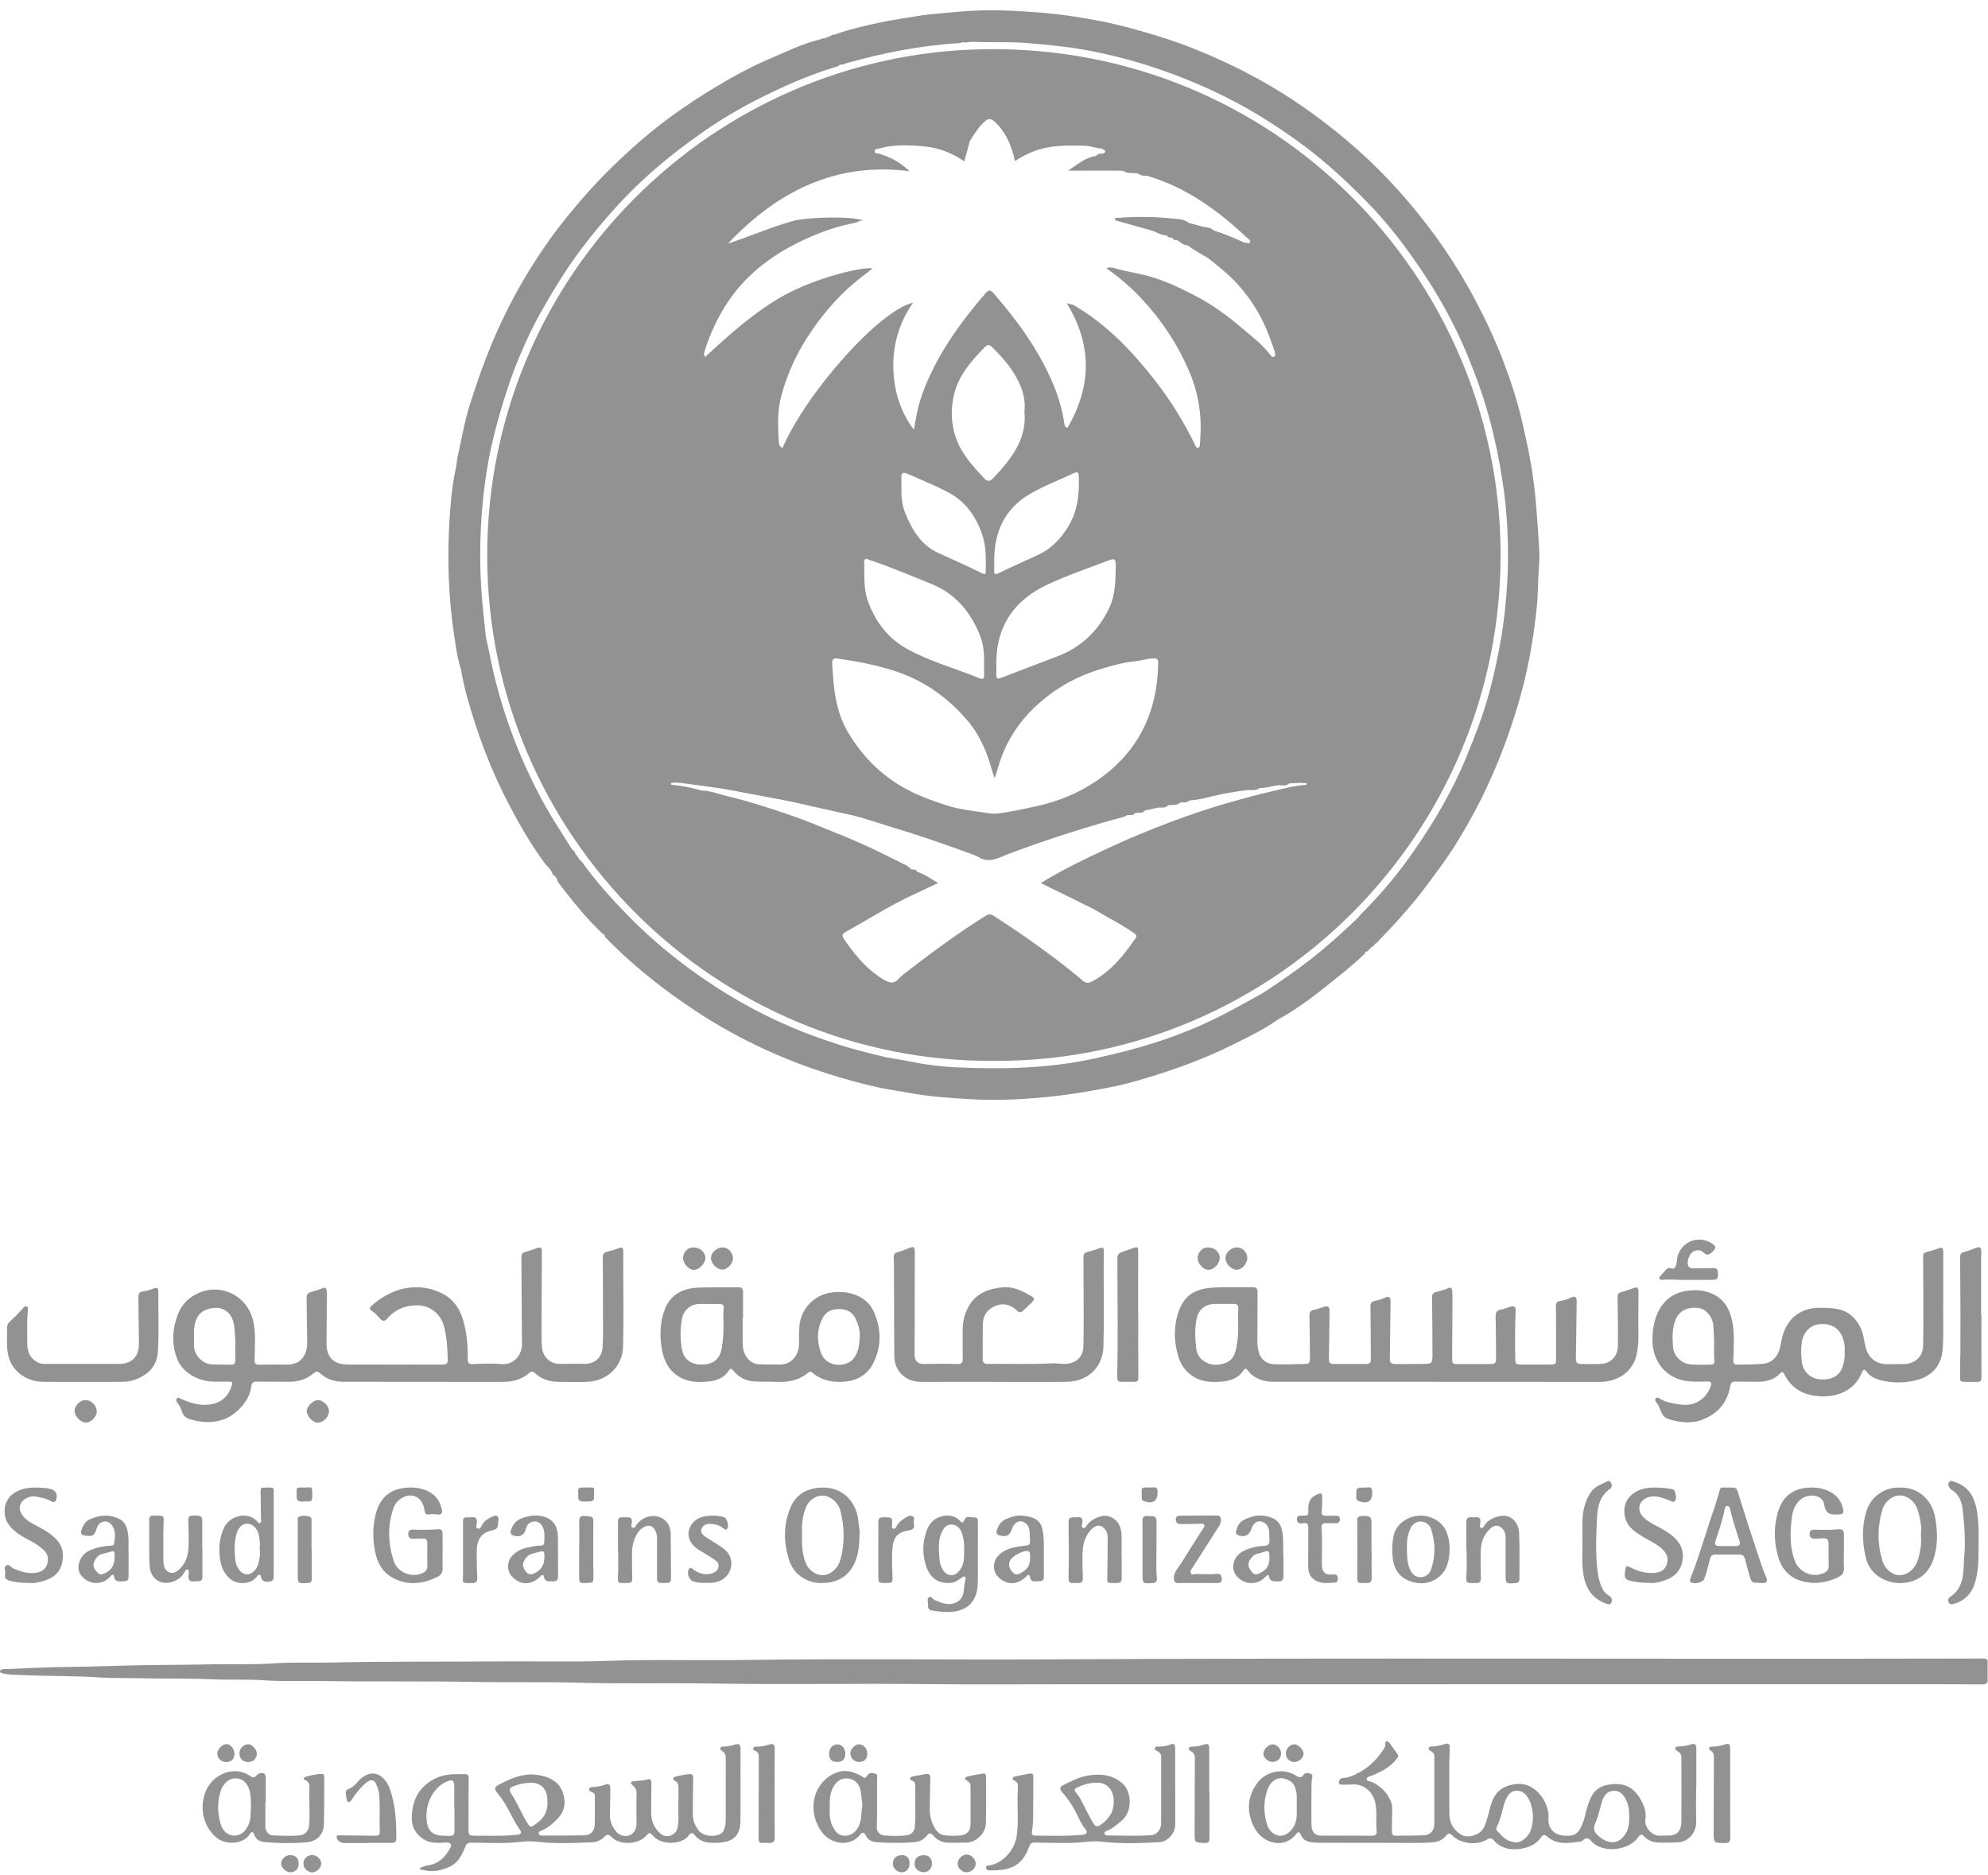 <?xml version="1.0" encoding="UTF-8"?>
<svg width="106px" height="100px" viewBox="0 0 106 100" version="1.1" xmlns="http://www.w3.org/2000/svg" xmlns:xlink="http://www.w3.org/1999/xlink">
    <!-- Generator: sketchtool 55.1 (78136) - https://sketchapp.com -->
    <title>F46881F9-3CCF-4B93-BF62-102A86BE7C80</title>
    <desc>Created with sketchtool.</desc>
    <g id="Page-1" stroke="none" stroke-width="1" fill="none" fill-rule="evenodd">
        <g id="Homepage" transform="translate(-300, -4109)" fill="#929292">
            <g id="Group-49" transform="translate(135, 3921)">
                <g id="Group-34" transform="translate(165, 188.549)">
                    <path d="M105.735,87.886 C105.548,87.888 105.36,87.888 105.172,87.888 C88.702,87.924 72.229,87.847 55.759,87.932 C50.431,87.956 45.106,87.886 39.776,87.964 C37.304,88.002 34.832,87.926 32.358,88.013 C30.392,88.081 28.424,88.022 26.453,88.041 C23.554,88.065 20.649,88.032 17.747,88.1 C16.671,88.125 15.599,88.073 14.518,88.149 C13.522,88.22 12.512,88.171 11.504,88.193 C10.072,88.226 8.643,88.22 7.211,88.25 C6.073,88.272 4.938,88.321 3.803,88.332 C2.6,88.34 1.407,88.41 0.207,88.454 C0.117,88.459 0.022,88.462 0.003,88.547 C-0.016,88.636 0.073,88.669 0.174,88.688 C0.449,88.751 0.74,88.751 1.021,88.764 C2.464,88.832 3.915,88.802 5.36,88.9 C5.97,88.941 6.585,88.919 7.2,88.935 C8.594,88.971 9.991,88.935 11.387,88.998 C12.283,89.036 13.179,88.984 14.077,89.047 C15.131,89.12 16.192,89.071 17.251,89.088 C19.946,89.131 22.647,89.085 25.345,89.137 C27.152,89.172 28.957,89.126 30.765,89.175 C33.21,89.243 35.66,89.18 38.107,89.221 C41.848,89.284 45.591,89.21 49.331,89.251 C51.923,89.281 54.517,89.259 57.109,89.259 L77.29,89.259 L77.29,89.256 L101.717,89.256 C103.027,89.256 104.336,89.259 105.646,89.267 C105.844,89.267 105.98,89.24 105.98,89.074 C105.978,88.734 105.978,88.397 105.978,88.06 C105.978,87.94 105.904,87.883 105.735,87.886" id="Fill-634"></path>
                    <path d="M12.333,72.219 C11.985,72.208 11.639,72.219 11.29,72.203 C10.765,72.178 10.31,71.643 10.343,71.166 C10.357,70.889 10.329,70.609 10.349,70.334 C10.384,69.88 10.534,69.467 10.991,69.29 C11.753,68.996 12.39,69.341 12.486,70.163 C12.532,70.546 12.556,70.93 12.545,71.316 C12.545,71.539 12.543,71.762 12.545,71.985 C12.548,72.135 12.494,72.222 12.333,72.219 M13.395,73.397 C13.417,73.166 13.52,73.117 13.719,73.12 C14.269,73.128 14.816,73.125 15.366,73.13 C15.869,73.136 16.332,73.016 16.716,72.679 C16.849,72.565 16.947,72.567 17.075,72.684 C17.424,73.002 17.851,73.13 18.311,73.13 C21.148,73.138 23.987,73.133 26.824,73.136 C27.355,73.136 27.831,73.005 28.234,72.649 C28.338,72.556 28.419,72.573 28.512,72.663 C28.869,73 29.304,73.13 29.786,73.133 C30.281,73.138 30.774,73.149 31.27,73.136 C32.389,73.103 33.192,72.304 33.222,71.262 C33.26,69.812 33.23,68.357 33.232,66.904 C33.232,66.66 33.232,66.412 33.235,66.165 C33.235,66.007 33.192,65.928 33.012,65.999 C32.805,66.077 32.587,66.143 32.37,66.197 C32.195,66.241 32.138,66.339 32.141,66.513 C32.149,67.693 32.152,68.876 32.152,70.06 C32.152,70.468 32.16,70.878 32.13,71.286 C32.089,71.852 31.714,72.184 31.147,72.176 C30.717,72.17 30.287,72.165 29.857,72.178 C29.348,72.195 28.948,71.808 28.901,71.303 C28.869,70.971 28.874,70.639 28.874,70.307 C28.877,68.942 28.888,67.573 28.893,66.208 C28.896,65.966 28.85,65.931 28.618,66.007 C28.414,66.075 28.213,66.159 28.003,66.208 C27.837,66.246 27.801,66.336 27.801,66.488 C27.815,68.03 27.815,69.578 27.831,71.123 C27.84,71.762 27.314,72.238 26.781,72.189 C26.25,72.14 25.716,72.162 25.185,72.189 C24.981,72.2 24.932,72.086 24.938,71.914 C24.954,71.311 24.899,70.71 24.769,70.122 C24.608,69.404 24.276,68.778 23.595,68.43 C22.264,67.753 20.846,68.139 19.806,69.083 C19.711,69.167 19.678,69.268 19.814,69.344 C19.999,69.453 20.13,69.613 20.269,69.769 C20.394,69.907 20.508,69.915 20.636,69.771 C21.075,69.268 21.633,69.037 22.297,69.053 C22.958,69.075 23.506,69.532 23.672,70.166 C23.83,70.761 23.86,71.365 23.873,71.974 C23.876,72.178 23.764,72.216 23.593,72.216 C22.732,72.211 21.875,72.214 21.015,72.214 L21.015,72.214 C20.198,72.214 19.379,72.214 18.556,72.211 C17.764,72.208 17.399,71.825 17.41,71.033 C17.424,70.146 17.421,69.257 17.427,68.368 C17.429,68.207 17.391,68.058 17.198,68.142 C16.988,68.234 16.771,68.278 16.561,68.349 C16.433,68.389 16.346,68.468 16.349,68.615 C16.359,69.412 16.362,70.206 16.381,71.003 C16.398,71.735 16.014,72.233 15.281,72.216 C14.794,72.206 14.31,72.211 13.822,72.222 C13.607,72.224 13.572,72.138 13.575,71.939 C13.583,71.278 13.645,70.617 13.515,69.956 C13.188,68.343 11.372,67.677 10.079,68.705 C9.701,69.004 9.502,69.418 9.371,69.872 C9.172,70.554 9.189,71.229 9.439,71.893 C9.703,72.608 10.536,73.122 11.429,73.125 C11.693,73.128 11.955,73.122 12.219,73.122 C12.314,73.122 12.415,73.125 12.374,73.275 C12.238,73.77 11.947,74.137 11.448,74.286 C10.828,74.468 10.24,74.3 9.673,74.05 C9.589,74.014 9.505,73.933 9.426,74.02 C9.363,74.088 9.407,74.186 9.458,74.254 C9.581,74.398 9.652,74.572 9.712,74.746 C9.79,74.983 9.962,75.083 10.18,75.143 C10.738,75.301 11.285,75.344 11.859,75.159 C12.589,74.923 13.313,74.145 13.395,73.397" id="Fill-635"></path>
                    <path d="M63.808,69.759 C63.914,69.259 64.273,68.982 64.782,68.979 C65.114,68.976 65.449,68.984 65.781,68.979 C65.975,68.976 66.035,69.063 66.024,69.251 C66.01,69.49 66.018,69.73 66.018,69.969 C66.037,70.41 66.013,70.845 65.928,71.28 C65.858,71.663 65.719,72.006 65.318,72.137 C64.905,72.273 64.496,72.267 64.129,71.984 C63.925,71.829 63.816,71.606 63.786,71.372 C63.72,70.837 63.693,70.293 63.808,69.759 M63.497,72.762 C64.001,73.143 64.578,73.173 65.174,73.119 C65.637,73.075 66.045,72.926 66.312,72.509 C66.402,72.368 66.484,72.463 66.546,72.547 C66.721,72.787 66.966,72.926 67.238,73.029 C67.573,73.154 67.924,73.13 68.27,73.13 C71.06,73.13 73.85,73.13 76.644,73.13 L76.644,73.135 C79.526,73.135 82.409,73.132 85.295,73.138 C86.294,73.138 87.086,72.566 87.269,71.655 C87.342,71.302 87.37,70.943 87.361,70.575 C87.345,69.857 87.361,69.137 87.364,68.419 C87.367,68.078 87.312,68.046 87.005,68.171 C86.866,68.228 86.716,68.272 86.566,68.313 C86.251,68.402 86.245,68.416 86.251,68.742 C86.262,69.569 86.275,70.396 86.267,71.223 C86.262,71.745 85.897,72.145 85.407,72.175 C85.028,72.196 84.647,72.183 84.271,72.18 C84.097,72.18 84.024,72.09 84.026,71.916 C84.045,70.888 84.054,69.863 84.067,68.835 C84.07,68.606 83.975,68.535 83.768,68.639 C83.585,68.729 83.395,68.791 83.196,68.818 C83.019,68.843 82.959,68.943 82.957,69.101 C82.957,69.226 82.967,69.349 82.967,69.474 C82.967,70.252 82.967,71.032 82.97,71.813 C82.97,72.21 82.973,72.213 82.573,72.213 C82.123,72.216 81.672,72.213 81.225,72.213 C80.787,72.21 80.798,72.207 80.79,71.791 C80.779,70.973 80.779,70.154 80.814,69.335 C80.822,69.129 80.746,69.074 80.539,69.129 C80.368,69.175 80.202,69.251 80.027,69.281 C79.81,69.322 79.744,69.425 79.747,69.648 C79.766,70.412 79.763,71.177 79.769,71.941 C79.769,72.107 79.692,72.183 79.529,72.183 C78.903,72.183 78.277,72.183 77.653,72.186 C77.482,72.188 77.425,72.112 77.428,71.946 C77.436,70.948 77.441,69.953 77.444,68.957 C77.447,68.739 77.447,68.522 77.438,68.307 C77.433,68.174 77.376,68.062 77.221,68.136 C77.008,68.236 76.782,68.282 76.562,68.345 C76.393,68.397 76.352,68.492 76.355,68.655 C76.369,69.651 76.379,70.646 76.379,71.642 C76.377,72.175 76.366,72.175 75.829,72.18 C75.35,72.186 74.871,72.183 74.392,72.183 C74.226,72.183 74.104,72.145 74.106,71.941 C74.123,70.905 74.131,69.871 74.144,68.835 C74.147,68.62 74.057,68.552 73.856,68.642 C73.717,68.707 73.575,68.761 73.42,68.791 C73.085,68.856 73.069,68.897 73.074,69.243 C73.085,70.138 73.088,71.032 73.094,71.93 C73.096,72.082 73.042,72.183 72.868,72.183 C72.28,72.18 71.692,72.183 71.106,72.18 C70.937,72.18 70.853,72.107 70.856,71.925 C70.872,71.068 70.88,70.211 70.891,69.354 C70.897,69.137 70.818,69.074 70.605,69.129 C70.426,69.177 70.26,69.267 70.074,69.292 C69.878,69.313 69.813,69.419 69.819,69.626 C69.84,70.396 69.84,71.171 69.846,71.941 C69.846,72.071 69.805,72.178 69.65,72.18 C69.075,72.188 68.493,72.218 67.916,72.194 C67.513,72.175 67.23,71.944 67.115,71.536 C67.058,71.34 67.042,71.141 67.042,70.94 C67.047,70.091 67.047,69.24 67.055,68.391 C67.055,68.215 67.028,68.087 66.808,68.089 C66.089,68.098 65.368,68.065 64.652,68.111 C63.715,68.174 63.108,68.514 62.803,69.506 C62.574,70.257 62.607,70.997 62.814,71.742 C62.931,72.158 63.149,72.498 63.497,72.762" id="Fill-636"></path>
                    <path d="M89.33,69.844 C89.526,69.349 89.964,69.113 90.598,69.205 C90.987,69.262 91.325,69.695 91.355,70.141 C91.377,70.503 91.407,70.864 91.396,71.21 C91.407,71.479 91.371,71.735 91.412,71.988 C91.437,72.148 91.341,72.222 91.2,72.219 C90.805,72.213 90.408,72.246 90.018,72.184 C89.64,72.121 89.245,71.737 89.212,71.327 C89.174,70.832 89.139,70.331 89.33,69.844 M97.026,70.059 C97.646,70.005 98.098,70.285 98.27,70.829 C98.346,71.06 98.384,71.294 98.354,71.514 C98.379,71.811 98.332,72.075 98.243,72.333 C98.079,72.825 97.655,73.054 97.012,72.997 C96.538,72.956 96.16,72.592 96.086,72.135 C96.029,71.767 96.016,71.406 96.07,71.033 C96.146,70.497 96.519,70.103 97.026,70.059 M90.051,73.106 C90.38,73.138 90.715,73.116 91.047,73.116 C91.222,73.116 91.281,73.168 91.219,73.356 C90.99,74.044 90.345,74.46 89.613,74.346 C89.229,74.283 88.829,74.245 88.488,74.02 C88.431,73.981 88.355,73.951 88.295,74.006 C88.222,74.071 88.26,74.158 88.306,74.215 C88.445,74.387 88.51,74.596 88.597,74.789 C88.682,74.971 88.81,75.072 88.986,75.126 C89.613,75.317 90.241,75.382 90.865,75.113 C91.638,74.778 92.112,74.202 92.256,73.369 C92.289,73.187 92.349,73.114 92.534,73.119 C92.918,73.13 93.307,73.125 93.693,73.13 C94.156,73.133 94.584,73.038 94.916,72.684 C94.992,72.602 95.063,72.578 95.128,72.709 C95.468,73.399 96.032,73.786 96.791,73.878 C97.453,73.96 98.085,73.881 98.645,73.473 C98.95,73.25 99.146,72.956 99.288,72.613 C99.348,72.469 99.416,72.447 99.511,72.578 C99.691,72.823 99.939,72.956 100.222,73.032 C100.842,73.204 101.488,73.204 102.1,73.065 C103.145,72.825 103.548,72.132 103.592,71.297 C103.641,70.454 103.595,69.6 103.616,68.601 C103.616,67.93 103.614,67.114 103.616,66.292 C103.616,65.949 103.597,65.936 103.284,66.045 C103.105,66.107 102.917,66.17 102.729,66.213 C102.574,66.246 102.538,66.327 102.541,66.474 C102.547,67.198 102.552,67.924 102.552,68.653 C102.552,69.515 102.557,70.383 102.538,71.248 C102.522,71.792 102.095,72.17 101.556,72.184 C101.264,72.189 100.968,72.186 100.679,72.194 C100.208,72.205 99.802,72.026 99.576,71.566 C99.435,71.283 99.419,70.973 99.35,70.671 C99.195,70.002 98.724,69.417 98.057,69.27 C97.69,69.189 97.325,69.183 96.952,69.189 C96.051,69.205 95.379,69.695 95.085,70.552 C95.006,70.785 94.973,71.033 94.921,71.272 C94.815,71.776 94.48,72.129 94.015,72.17 C93.555,72.211 93.089,72.205 92.626,72.216 C92.466,72.222 92.417,72.14 92.422,71.982 C92.433,71.281 92.507,70.581 92.357,69.885 C92.204,69.164 91.856,68.62 91.121,68.367 C90.737,68.234 90.35,68.223 89.956,68.278 C89.256,68.378 88.742,68.748 88.426,69.379 C88.2,69.836 88.115,70.328 88.107,70.837 C88.085,72.075 88.867,72.994 90.051,73.106" id="Fill-637"></path>
                    <path d="M86.674,97.233 C86.29,97.823 85.794,97.788 85.299,97.404 C85.04,97.205 84.901,97.01 85.065,96.651 C85.231,96.291 85.299,95.889 85.421,95.508 C85.498,95.266 85.615,95.046 85.879,94.967 C86.178,94.874 86.472,95.013 86.638,95.307 C86.829,95.639 86.872,95.848 86.87,96.449 C86.862,96.689 86.845,96.966 86.674,97.233 M81.613,97.064 C81.49,97.396 81.117,97.69 80.886,97.687 C80.341,97.687 80.094,97.355 79.819,97.067 C79.751,96.993 79.794,96.901 79.827,96.827 C80.015,96.441 80.086,96.022 80.208,95.617 C80.26,95.451 80.344,95.288 80.445,95.144 C80.616,94.899 81.006,94.866 81.254,95.059 C81.42,95.193 81.531,95.372 81.599,95.571 C81.768,96.063 81.792,96.561 81.613,97.064 M69.006,96.808 C68.837,97.127 68.54,97.355 68.227,97.336 C67.93,97.317 67.653,97.064 67.552,96.721 C67.375,96.134 67.372,95.533 67.552,94.964 C67.729,94.382 68.205,94.061 68.785,94.42 C69.025,94.57 69.098,94.836 69.134,95.098 C69.158,95.318 69.139,95.544 69.139,95.767 C69.144,96.12 69.18,96.471 69.006,96.808 M90.185,92.459 C89.962,92.535 89.736,92.573 89.502,92.576 C89.434,92.579 89.352,92.579 89.331,92.658 C89.303,92.745 89.374,92.783 89.434,92.818 C89.565,92.897 89.655,92.995 89.652,93.169 C89.649,94.303 89.66,95.44 89.652,96.574 C89.649,96.996 89.494,97.32 88.969,97.328 C88.822,97.331 88.675,97.322 88.53,97.333 C88.059,97.358 87.667,96.865 87.733,96.449 C87.784,96.123 87.692,95.816 87.548,95.533 C87.112,94.673 86.521,94.469 85.68,94.63 C85.31,94.7 84.994,94.929 84.82,95.307 C84.681,95.62 84.583,95.946 84.512,96.275 C84.46,96.531 84.36,96.765 84.24,96.988 C84.044,97.355 83.69,97.363 83.328,97.325 C82.846,97.273 82.522,96.901 82.566,96.422 C82.639,95.663 81.94,94.488 80.891,94.578 C80.017,94.651 79.636,95.108 79.459,95.813 C79.364,96.177 79.285,96.544 79.125,96.89 C78.929,97.301 78.262,97.518 77.875,97.26 C77.502,97.012 77.279,96.64 77.279,96.188 C77.284,95.008 77.252,93.827 77.301,92.644 C77.309,92.475 77.238,92.386 77.064,92.44 C76.827,92.514 76.587,92.571 76.337,92.579 C76.269,92.581 76.187,92.595 76.176,92.679 C76.163,92.753 76.225,92.785 76.28,92.815 C76.389,92.883 76.479,92.951 76.479,93.101 C76.476,94.306 76.481,95.511 76.479,96.719 C76.479,97.053 76.266,97.298 75.934,97.311 C75.425,97.333 74.916,97.333 74.404,97.336 C74.254,97.339 74.211,97.243 74.213,97.107 C74.222,96.697 74.227,96.289 74.233,95.878 C74.235,95.739 74.208,95.606 74.148,95.475 C73.947,95.016 73.612,94.695 73.163,94.475 C73.059,94.423 72.858,94.445 72.869,94.314 C72.88,94.173 73.076,94.165 73.201,94.11 C73.685,93.901 74.154,93.667 74.478,93.223 C74.521,93.158 74.592,93.096 74.537,93.019 C74.388,92.796 74.227,92.579 74.067,92.364 C74.034,92.32 73.982,92.29 73.922,92.307 C73.857,92.329 73.857,92.388 73.86,92.443 C73.865,92.522 73.854,92.595 73.811,92.666 C73.419,93.294 72.899,93.789 72.213,94.094 C72.036,94.17 71.867,94.249 71.66,94.249 C71.521,94.249 71.388,94.339 71.39,94.483 C71.396,94.643 71.556,94.613 71.665,94.613 C71.837,94.619 72.006,94.605 72.177,94.602 C72.727,94.589 73.201,95.005 73.323,95.546 C73.443,96.069 73.345,96.596 73.405,97.118 C73.421,97.271 73.312,97.336 73.168,97.336 C72.27,97.336 71.374,97.325 70.478,97.333 C70.046,97.339 69.931,97.078 69.926,96.727 C69.915,96.071 69.923,95.413 69.928,94.757 C69.928,94.611 69.931,94.464 69.948,94.32 C69.961,94.213 70.032,94.096 69.893,94.037 C69.763,93.977 69.605,93.95 69.509,94.083 C69.381,94.26 69.27,94.241 69.104,94.135 C68.385,93.672 67.457,93.925 67.01,94.564 C66.49,95.304 66.468,96.107 66.869,96.882 C67.345,97.812 68.537,98.043 69.117,97.235 C69.202,97.116 69.292,97.124 69.354,97.271 C69.439,97.475 69.591,97.619 69.809,97.662 C69.98,97.698 70.16,97.711 70.337,97.711 C71.714,97.717 73.089,97.719 74.467,97.717 C75.106,97.714 75.749,97.741 76.391,97.687 C76.664,97.665 76.911,97.567 77.083,97.355 C77.224,97.173 77.314,97.197 77.461,97.344 C77.91,97.777 78.773,97.864 79.285,97.535 C79.419,97.45 79.53,97.453 79.634,97.57 C79.999,97.986 80.469,98.108 80.995,98.043 C81.46,97.986 81.885,97.837 82.163,97.423 C82.266,97.271 82.364,97.265 82.503,97.385 C83.042,97.853 83.671,97.725 84.292,97.643 C84.335,97.638 84.379,97.605 84.409,97.573 C84.561,97.412 84.705,97.458 84.825,97.6 C85.427,98.31 86.856,98.144 87.368,97.393 C87.455,97.263 87.539,97.235 87.659,97.366 C87.844,97.567 88.081,97.673 88.353,97.695 C88.715,97.725 89.077,97.695 89.442,97.69 C90.03,97.679 90.46,97.148 90.441,96.58 C90.422,95.954 90.439,95.329 90.439,94.703 L90.447,94.703 C90.447,94.023 90.444,93.343 90.447,92.663 C90.45,92.467 90.354,92.402 90.185,92.459" id="Fill-638"></path>
                    <path d="M28.415,96.816 C28.306,96.881 28.248,96.854 28.175,96.745 C27.843,96.258 27.647,95.7 27.328,95.205 C27.091,94.838 27.111,94.778 27.541,94.64 C27.756,94.569 27.99,94.525 28.221,94.512 C28.809,94.471 29.171,94.817 29.188,95.407 L29.188,95.57 C29.207,96.155 28.883,96.53 28.415,96.816 M23.969,97.343 C23.819,97.335 23.661,97.341 23.509,97.33 C23.092,97.303 22.831,97.069 22.768,96.652 C22.63,95.785 22.983,94.953 23.642,94.539 C23.691,94.509 23.735,94.482 23.787,94.46 C24.132,94.311 24.225,94.376 24.222,94.749 C24.219,95.118 24.222,95.488 24.222,95.858 L24.233,95.858 C24.233,96.266 24.23,96.677 24.233,97.085 C24.236,97.27 24.162,97.357 23.969,97.343 M39.187,92.477 C38.985,92.545 38.787,92.583 38.572,92.581 C38.504,92.581 38.427,92.581 38.406,92.67 C38.389,92.741 38.449,92.782 38.501,92.812 C38.672,92.91 38.699,93.059 38.699,93.247 C38.691,94.272 38.702,95.301 38.697,96.326 C38.697,96.579 38.697,96.832 38.577,97.071 C38.403,97.425 37.545,97.447 37.249,97.05 C37.061,96.797 36.935,96.522 36.941,96.195 C36.946,95.548 36.949,94.898 36.96,94.251 C36.963,94.098 36.906,94.039 36.753,94.05 C36.505,94.068 36.266,94.134 36.024,94.183 C35.961,94.196 35.898,94.218 35.893,94.292 C35.885,94.36 35.942,94.384 35.988,94.409 C36.143,94.485 36.179,94.615 36.176,94.776 C36.171,95.083 36.181,95.393 36.171,95.7 C36.154,96.111 36.214,96.522 36.124,96.927 C36.034,97.319 35.547,97.493 35.242,97.243 C34.885,96.949 34.72,96.56 34.72,96.106 C34.72,95.586 34.73,95.07 34.733,94.55 C34.733,94.436 34.717,94.278 34.551,94.33 C34.3,94.406 34.047,94.398 33.797,94.43 C33.745,94.436 33.674,94.449 33.652,94.485 C33.609,94.55 33.688,94.591 33.726,94.631 C33.829,94.743 33.944,94.835 33.941,95.021 C33.93,95.575 33.933,96.133 33.938,96.688 C33.941,96.962 33.835,97.175 33.598,97.3 C33.375,97.417 33.034,97.33 32.86,97.12 C32.645,96.859 32.509,96.565 32.52,96.212 C32.536,95.739 32.536,95.268 32.542,94.797 C32.542,94.631 32.465,94.536 32.297,94.604 C32.068,94.691 31.834,94.729 31.594,94.74 C31.515,94.743 31.428,94.757 31.415,94.852 C31.398,94.955 31.488,94.974 31.556,95.004 C31.646,95.045 31.719,95.094 31.719,95.205 C31.717,95.725 31.725,96.242 31.709,96.758 C31.698,97.096 31.485,97.311 31.15,97.316 C30.415,97.33 29.683,97.327 28.948,97.327 C28.861,97.327 28.741,97.332 28.722,97.215 C28.703,97.107 28.82,97.09 28.894,97.058 C29.218,96.911 29.479,96.688 29.721,96.435 C29.983,96.166 30.132,95.834 30.1,95.469 C30.021,94.577 29.449,94.207 28.64,94.093 C27.976,93.998 27.361,94.223 26.778,94.523 C26.305,94.765 26.297,94.781 26.623,95.189 C27.081,95.76 27.317,96.462 27.742,97.05 C27.818,97.156 27.777,97.245 27.647,97.27 C27.565,97.286 27.475,97.292 27.394,97.3 C26.738,97.36 26.081,97.332 25.423,97.335 C24.976,97.335 24.976,97.332 24.979,96.886 C24.982,96.013 24.982,95.14 24.99,94.267 C24.993,94.104 24.933,94.044 24.775,94.052 C24.535,94.06 24.293,94.044 24.053,94.063 C23.542,94.104 23.076,94.286 22.687,94.626 C22.15,95.097 21.963,95.706 21.957,96.408 C21.957,96.903 22.175,97.245 22.564,97.509 C22.934,97.76 23.362,97.719 23.776,97.7 C24.012,97.691 24.113,97.784 24.018,97.969 C23.751,98.48 23.37,98.853 22.768,98.924 C22.619,98.94 22.496,99.013 22.371,99.081 C22.393,99.144 22.434,99.141 22.472,99.147 C22.518,99.152 22.564,99.16 22.608,99.171 C23.079,99.291 23.522,99.193 23.953,99 C24.375,98.815 24.59,98.453 24.753,98.053 C24.897,97.705 24.892,97.705 25.281,97.708 C26.084,97.713 26.89,97.762 27.69,97.67 C28.025,97.629 28.333,97.621 28.676,97.662 C29.626,97.773 30.59,97.721 31.545,97.689 C31.815,97.678 32.043,97.583 32.229,97.39 C32.356,97.256 32.46,97.251 32.596,97.395 C33.045,97.876 34.031,97.787 34.415,97.373 C34.627,97.145 34.643,97.134 34.839,97.36 C35.264,97.847 36.383,97.836 36.748,97.292 C36.843,97.15 36.944,97.18 37.044,97.305 C37.227,97.528 37.461,97.664 37.755,97.697 C38.062,97.732 38.375,97.727 38.678,97.662 C38.944,97.599 39.2,97.477 39.339,97.202 C39.456,96.976 39.481,96.734 39.481,96.484 C39.481,95.225 39.481,93.965 39.484,92.706 C39.484,92.477 39.405,92.404 39.187,92.477" id="Fill-639"></path>
                    <path d="M47.683,71.702 C47.686,72.089 47.784,72.448 48.076,72.733 C48.367,73.024 48.723,73.136 49.126,73.136 C50.411,73.133 51.693,73.133 52.976,73.133 L52.976,73.136 C54.269,73.136 55.562,73.149 56.85,73.133 C58.091,73.117 58.802,72.284 58.834,71.262 C58.875,69.91 58.845,68.558 58.848,67.206 C58.848,66.858 58.856,66.51 58.856,66.165 C58.859,65.999 58.807,65.939 58.63,66.007 C58.415,66.091 58.192,66.159 57.969,66.214 C57.819,66.252 57.77,66.333 57.77,66.477 C57.775,67.179 57.778,67.881 57.778,68.585 C57.778,69.472 57.789,70.361 57.767,71.248 C57.753,71.819 57.345,72.181 56.768,72.178 C56.537,72.178 56.305,72.135 56.076,72.148 C54.933,72.211 53.787,72.162 52.644,72.178 C52.472,72.181 52.396,72.094 52.399,71.92 C52.401,71.286 52.39,70.652 52.409,70.019 C52.42,69.684 52.559,69.388 52.856,69.2 C53.346,68.893 53.806,68.942 54.228,69.339 C54.321,69.426 54.416,69.461 54.514,69.371 C54.696,69.208 54.881,69.04 55.05,68.863 C55.115,68.792 55.186,68.691 55.056,68.607 C54.549,68.294 54.026,68.028 53.409,68.098 C52.736,68.177 52.129,68.379 51.726,68.982 C51.451,69.407 51.331,69.866 51.329,70.361 C51.326,70.881 51.326,71.398 51.334,71.914 C51.337,72.116 51.255,72.197 51.056,72.186 C50.449,72.157 49.84,72.176 49.23,72.184 C48.958,72.189 48.767,71.993 48.767,71.721 C48.77,69.97 48.772,68.215 48.775,66.461 C48.775,66.344 48.781,66.23 48.775,66.113 C48.764,65.961 48.691,65.914 48.541,65.974 C48.318,66.061 48.097,66.159 47.869,66.216 C47.678,66.263 47.64,66.371 47.654,66.534 C47.659,66.611 47.664,66.689 47.664,66.766 C47.67,68.411 47.673,70.057 47.683,71.702" id="Fill-640"></path>
                    <path d="M36.363,69.771 C36.453,69.282 36.84,68.985 37.333,68.98 C37.48,68.977 37.627,68.98 37.776,68.98 L37.776,68.983 C37.975,68.983 38.177,68.98 38.375,68.983 C38.522,68.985 38.615,69.045 38.59,69.211 C38.552,69.456 38.574,69.706 38.577,69.951 C38.593,70.4 38.558,70.843 38.492,71.289 C38.405,71.879 38.081,72.187 37.493,72.211 C36.87,72.241 36.451,71.953 36.353,71.363 C36.268,70.838 36.263,70.299 36.363,69.771 M43.874,69.714 C44.059,69.369 44.383,69.255 44.724,69.252 C45.097,69.249 45.44,69.38 45.617,69.761 C45.756,70.057 45.854,70.364 45.845,70.696 C45.821,71.118 45.794,71.534 45.51,71.893 C45.124,72.388 44.059,72.377 43.774,71.588 C43.545,70.96 43.55,70.324 43.874,69.714 M36.157,72.831 C36.644,73.147 37.175,73.169 37.719,73.122 C38.185,73.084 38.609,72.943 38.876,72.508 C38.958,72.374 39.045,72.467 39.113,72.548 C39.402,72.902 39.783,73.09 40.237,73.114 C40.608,73.133 40.978,73.117 41.348,73.133 C41.982,73.166 42.581,73.074 43.09,72.649 C43.153,72.597 43.221,72.568 43.297,72.633 C43.815,73.071 44.416,73.188 45.075,73.12 C45.756,73.052 46.286,72.709 46.572,72.122 C47.021,71.202 47,70.237 46.548,69.312 C46.382,68.969 46.096,68.711 45.734,68.55 C45.255,68.333 44.756,68.3 44.242,68.387 C43.393,68.528 42.726,69.244 42.63,70.098 C42.592,70.446 42.611,70.791 42.603,71.14 C42.589,71.667 42.255,72.219 41.566,72.211 C41.209,72.209 40.855,72.211 40.501,72.2 C40.188,72.192 39.951,72.034 39.788,71.781 C39.641,71.559 39.598,71.297 39.598,71.028 L39.598,69.752 L39.619,69.752 C39.619,69.29 39.617,68.825 39.619,68.363 C39.619,68.188 39.57,68.085 39.369,68.091 C38.658,68.099 37.945,68.077 37.235,68.11 C36.295,68.153 35.628,68.542 35.354,69.551 C35.198,70.111 35.185,70.68 35.269,71.251 C35.359,71.893 35.582,72.456 36.157,72.831" id="Fill-641"></path>
                    <path d="M58.647,96.781 C58.5,96.882 58.392,96.827 58.302,96.68 C58.062,96.294 57.874,95.878 57.667,95.475 C57.58,95.31 57.474,95.157 57.357,95.016 C57.27,94.912 57.289,94.839 57.406,94.779 C57.765,94.6 58.141,94.499 58.541,94.507 C59.05,94.518 59.385,94.932 59.385,95.47 C59.402,96.101 59.089,96.479 58.647,96.781 M62.66,92.69 C62.66,92.44 62.6,92.394 62.366,92.486 C62.176,92.565 61.98,92.579 61.775,92.584 C61.702,92.584 61.604,92.573 61.577,92.663 C61.547,92.758 61.647,92.788 61.71,92.826 C61.822,92.889 61.911,92.96 61.911,93.106 C61.911,94.306 61.917,95.503 61.911,96.699 C61.909,97.001 61.672,97.287 61.408,97.306 C60.627,97.363 59.845,97.325 59.064,97.322 C58.988,97.322 58.901,97.309 58.887,97.211 C58.876,97.121 58.955,97.099 59.02,97.075 C59.336,96.95 59.584,96.727 59.834,96.509 C60.395,96.025 60.335,94.97 59.853,94.551 C59.295,94.064 58.658,94.018 57.986,94.132 C57.526,94.213 57.115,94.434 56.698,94.635 C56.497,94.733 56.483,94.847 56.633,95.013 C56.862,95.266 57.055,95.544 57.229,95.835 C57.458,96.218 57.599,96.651 57.888,97.004 C58.005,97.148 57.942,97.265 57.752,97.284 C56.902,97.369 56.05,97.328 55.201,97.333 C55.059,97.333 54.994,97.263 55.024,97.107 C55.076,96.819 55.089,96.525 55.089,96.232 C55.089,95.576 55.095,94.918 55.095,94.262 C55.095,94.14 55.114,93.988 54.915,94.02 C54.657,94.064 54.398,94.118 54.145,94.173 C54.082,94.186 54.014,94.203 53.998,94.273 C53.981,94.349 54.052,94.379 54.104,94.407 C54.262,94.486 54.289,94.619 54.275,94.777 C54.267,94.861 54.27,94.948 54.264,95.032 C54.226,95.807 54.324,96.583 54.207,97.363 C54.101,98.087 53.464,98.826 52.759,98.911 C52.677,98.922 52.566,98.933 52.571,99.041 C52.579,99.164 52.691,99.186 52.797,99.186 C53.785,99.183 54.466,99.041 54.877,97.913 C54.883,97.899 54.891,97.885 54.896,97.872 C54.945,97.733 55.032,97.7 55.182,97.7 C56.078,97.706 56.976,97.766 57.866,97.668 C58.182,97.633 58.473,97.619 58.794,97.657 C59.799,97.779 60.817,97.728 61.827,97.679 C62.255,97.66 62.66,97.195 62.663,96.77 C62.666,96.104 62.663,95.44 62.663,94.777 L62.66,94.777 C62.66,94.08 62.663,93.384 62.66,92.69" id="Fill-642"></path>
                    <path d="M45.759,96.886 C45.595,97.169 45.367,97.337 45.032,97.337 C44.708,97.335 44.545,97.114 44.406,96.861 C44.183,96.445 44.245,95.994 44.245,95.55 C44.248,95.262 44.292,94.987 44.439,94.729 C44.618,94.402 44.904,94.237 45.25,94.286 C45.574,94.332 45.824,94.582 45.887,94.936 C45.928,95.186 45.949,95.442 45.987,95.735 C45.895,96.089 45.971,96.511 45.759,96.886 M52.439,94.016 C52.151,94.06 51.86,94.111 51.579,94.185 C51.44,94.22 51.405,94.318 51.563,94.4 C51.672,94.46 51.748,94.536 51.748,94.672 C51.748,95.365 51.756,96.059 51.748,96.755 C51.742,97.095 51.541,97.288 51.201,97.321 C50.929,97.345 50.662,97.345 50.389,97.318 C50.161,97.294 49.998,97.169 49.883,96.992 C49.665,96.66 49.567,96.29 49.573,95.896 C49.578,95.346 49.592,94.797 49.603,94.25 C49.605,94.095 49.543,94.014 49.377,94.043 C49.143,94.084 48.906,94.128 48.672,94.174 C48.612,94.185 48.541,94.204 48.53,94.275 C48.511,94.351 48.579,94.381 48.636,94.4 C48.783,94.449 48.805,94.563 48.802,94.696 C48.8,94.827 48.8,94.957 48.8,95.088 C48.786,95.684 48.84,96.279 48.775,96.872 C48.748,97.133 48.582,97.283 48.318,97.316 C47.95,97.359 47.577,97.345 47.207,97.329 C46.899,97.318 46.731,97.131 46.75,96.834 C46.774,96.41 46.763,95.985 46.766,95.561 C46.766,95.151 46.763,94.743 46.766,94.332 C46.769,94.212 46.818,94.063 46.657,94.019 C46.499,93.976 46.328,93.956 46.232,94.144 C46.178,94.25 46.096,94.283 46.009,94.207 C45.89,94.101 45.74,94.06 45.598,94 C45.114,93.79 44.648,93.88 44.237,94.155 C43.189,94.868 43.143,96.258 43.84,97.163 C44.362,97.843 45.378,97.914 45.865,97.275 C45.974,97.133 46.085,97.147 46.162,97.316 C46.279,97.569 46.494,97.666 46.755,97.683 C47.419,97.726 48.084,97.737 48.751,97.68 C49.028,97.656 49.26,97.539 49.426,97.324 C49.548,97.161 49.633,97.182 49.75,97.316 C49.962,97.558 50.229,97.704 50.556,97.71 C50.88,97.715 51.204,97.704 51.527,97.702 C52.037,97.696 52.554,97.226 52.567,96.671 C52.586,95.847 52.578,95.017 52.578,94.193 C52.578,94.103 52.548,94 52.439,94.016" id="Fill-643"></path>
                    <path d="M8.441,68.317 C8.444,68.14 8.365,68.091 8.21,68.148 C8.024,68.225 7.831,68.285 7.632,68.309 C7.445,68.331 7.371,68.442 7.377,68.627 C7.39,69.454 7.398,70.281 7.407,71.105 C7.412,71.793 7.023,72.179 6.331,72.179 C5.016,72.179 3.701,72.177 2.387,72.177 C2.269,72.177 2.158,72.166 2.049,72.114 C1.624,71.918 1.455,71.562 1.455,71.121 C1.458,70.52 1.426,69.916 1.485,69.318 C1.494,69.239 1.51,69.149 1.426,69.111 C1.341,69.073 1.281,69.149 1.232,69.204 C1.004,69.457 0.767,69.699 0.514,69.93 C0.407,70.028 0.369,70.153 0.375,70.305 C0.386,70.637 0.361,70.972 0.383,71.301 C0.41,71.731 0.519,72.136 0.816,72.47 C1.224,72.93 1.736,73.131 2.338,73.134 C3.01,73.14 3.682,73.137 4.355,73.137 C5.068,73.137 5.779,73.14 6.489,73.134 C6.74,73.134 6.987,73.102 7.219,73.012 C7.959,72.732 8.384,72.242 8.422,71.491 C8.479,70.436 8.438,69.375 8.441,68.317" id="Fill-644"></path>
                    <path d="M13.24,96.776 C13.12,97.021 12.959,97.227 12.69,97.303 C12.279,97.426 11.881,97.151 11.756,96.691 C11.598,96.12 11.579,95.557 11.756,94.983 C11.876,94.6 12.153,94.314 12.472,94.282 C12.978,94.227 13.27,94.611 13.346,95.103 C13.378,95.315 13.373,95.535 13.384,95.75 C13.346,96.096 13.4,96.447 13.24,96.776 M17.143,94.039 C16.852,94.053 16.575,94.113 16.3,94.194 C16.204,94.224 16.136,94.309 16.27,94.366 C16.509,94.469 16.506,94.657 16.496,94.866 C16.485,95.059 16.498,95.253 16.496,95.446 C16.485,95.916 16.536,96.387 16.471,96.857 C16.447,97.064 16.248,97.279 16.06,97.303 C15.562,97.369 15.058,97.333 14.555,97.32 C14.315,97.311 14.149,97.088 14.149,96.844 L14.149,95.546 L14.168,95.546 L14.168,94.249 C14.171,94.042 14.086,93.971 13.882,94.001 C13.781,94.015 13.716,94.078 13.653,94.145 C13.566,94.243 13.479,94.249 13.37,94.17 C12.826,93.784 12.175,93.822 11.639,94.162 C10.574,94.834 10.493,96.64 11.598,97.477 C12.058,97.826 12.967,97.809 13.319,97.252 C13.425,97.083 13.504,97.124 13.561,97.292 C13.645,97.532 13.855,97.649 14.078,97.671 C14.83,97.744 15.586,97.747 16.346,97.687 C16.893,97.643 17.261,97.268 17.271,96.724 C17.29,95.892 17.285,95.059 17.29,94.224 C17.29,94.121 17.269,94.034 17.143,94.039" id="Fill-645"></path>
                    <path d="M21.946,79.194 C22.311,79.229 22.575,79.531 22.638,79.997 C22.659,80.152 22.717,80.233 22.891,80.203 C23.024,80.179 23.16,80.187 23.297,80.206 C23.517,80.236 23.615,80.146 23.561,79.937 C23.482,79.64 23.365,79.36 23.114,79.156 C22.714,78.838 22.248,78.748 21.756,78.773 C20.713,78.824 20.212,79.393 20.008,80.293 C19.864,80.916 19.875,81.56 20,82.186 C20.106,82.703 20.329,83.192 20.792,83.492 C21.603,84.014 22.444,83.951 23.291,83.552 C23.55,83.432 23.618,83.263 23.601,83.002 C23.588,82.738 23.599,82.472 23.599,82.205 L23.599,81.291 C23.599,81.136 23.58,80.976 23.375,80.992 C22.926,81.03 22.48,81.033 22.028,81.014 C21.873,81.008 21.764,81.065 21.767,81.248 C21.769,81.414 21.851,81.501 22.017,81.501 C22.172,81.501 22.325,81.49 22.474,81.487 C22.736,81.482 22.785,81.531 22.785,81.797 C22.785,82.181 22.779,82.567 22.787,82.95 C22.79,83.127 22.711,83.239 22.561,83.315 C21.96,83.614 21.192,83.309 20.985,82.668 C20.689,81.735 20.656,80.793 20.983,79.858 C21.121,79.455 21.554,79.159 21.946,79.194" id="Fill-646"></path>
                    <path d="M44.815,80.02 C45.027,80.891 45.052,81.745 44.812,82.61 C44.684,83.075 44.292,83.437 43.87,83.442 C43.438,83.448 43.045,83.116 42.904,82.64 C42.773,82.202 42.746,81.756 42.768,81.304 C42.741,80.845 42.768,80.39 42.926,79.953 C43.005,79.721 43.119,79.523 43.329,79.373 C43.985,78.905 44.679,79.466 44.815,80.02 M42.142,79.849 C41.766,80.752 41.78,81.682 42.063,82.604 C42.248,83.203 42.659,83.603 43.266,83.788 C43.552,83.877 43.851,83.877 44.148,83.839 C44.652,83.774 45.076,83.559 45.378,83.127 C45.765,82.577 45.814,81.952 45.833,81.223 C45.86,81.089 45.792,80.869 45.779,80.643 C45.702,79.536 44.913,78.685 43.718,78.775 C42.986,78.826 42.425,79.161 42.142,79.849" id="Fill-647"></path>
                    <path d="M95.994,79.42 C96.427,79.05 97.19,79.154 97.266,79.67 C97.347,80.223 97.636,80.212 98.023,80.206 C98.246,80.203 98.327,80.141 98.278,79.926 C98.21,79.63 98.08,79.363 97.837,79.17 C97.456,78.86 97.015,78.762 96.531,78.77 C95.7,78.784 95.115,79.165 94.843,79.951 C94.568,80.756 94.576,81.585 94.791,82.399 C94.957,83.027 95.333,83.522 95.994,83.734 C96.689,83.954 97.35,83.859 98.003,83.557 C98.278,83.429 98.336,83.253 98.319,82.986 C98.303,82.728 98.317,82.472 98.317,82.214 C98.314,81.901 98.314,81.588 98.317,81.275 C98.317,81.093 98.254,80.976 98.05,80.995 C97.625,81.036 97.195,81.033 96.77,81.017 C96.61,81.011 96.479,81.047 96.484,81.248 C96.487,81.441 96.61,81.498 96.77,81.496 C96.909,81.496 97.045,81.485 97.181,81.479 C97.429,81.471 97.497,81.531 97.5,81.787 C97.505,82.162 97.492,82.54 97.508,82.918 C97.519,83.13 97.421,83.25 97.247,83.329 C96.642,83.606 95.918,83.288 95.692,82.66 C95.409,81.887 95.444,81.093 95.551,80.304 C95.594,79.983 95.717,79.657 95.994,79.42" id="Fill-648"></path>
                    <path d="M102.25,82.659 C102.108,83.111 101.697,83.451 101.267,83.445 C100.881,83.44 100.491,83.1 100.364,82.662 C100.094,81.754 100.099,80.845 100.372,79.937 C100.491,79.529 100.9,79.194 101.284,79.191 C101.695,79.186 102.103,79.512 102.242,79.937 C102.386,80.383 102.471,80.837 102.424,81.305 C102.465,81.773 102.392,82.219 102.25,82.659 M101.297,78.773 C100.516,78.74 99.773,79.219 99.522,80.018 C99.269,80.821 99.288,81.637 99.468,82.445 C99.552,82.823 99.743,83.171 100.048,83.424 C100.932,84.15 102.552,84.036 103.059,82.687 C103.339,81.93 103.323,81.142 103.181,80.358 C103.026,79.474 102.326,78.74 101.297,78.773" id="Fill-649"></path>
                    <path d="M104.699,73.135 C104.946,73.135 105.194,73.138 105.439,73.138 C105.6,73.141 105.651,73.062 105.651,72.907 C105.646,71.786 105.649,70.669 105.649,69.548 L105.632,69.548 L105.632,66.768 C105.632,66.561 105.643,66.352 105.64,66.143 C105.638,65.963 105.548,65.917 105.382,65.982 C105.167,66.066 104.949,66.153 104.726,66.208 C104.557,66.251 104.508,66.336 104.511,66.502 C104.53,68.639 104.549,70.777 104.508,72.915 C104.505,73.059 104.549,73.135 104.699,73.135" id="Fill-650"></path>
                    <path d="M59.817,73.135 C60.032,73.13 60.25,73.127 60.465,73.135 C60.634,73.144 60.697,73.086 60.697,72.91 C60.688,71.789 60.691,70.671 60.691,69.551 L60.686,69.551 L60.686,67.976 C60.688,67.375 60.691,66.771 60.688,66.17 C60.688,65.939 60.642,65.917 60.427,66.001 C60.283,66.058 60.133,66.096 59.986,66.151 C59.57,66.303 59.578,66.306 59.578,66.757 C59.586,68.795 59.613,70.834 59.57,72.872 C59.564,73.062 59.627,73.141 59.817,73.135" id="Fill-651"></path>
                    <path d="M51.174,83.18 C50.891,83.553 50.469,83.525 50.246,83.112 C50.154,82.941 50.099,82.75 50.091,82.56 C50.064,82.089 49.998,81.616 50.208,81.165 C50.317,80.925 50.456,80.729 50.755,80.743 C51.014,80.754 51.223,80.95 51.313,81.268 C51.395,81.553 51.425,81.85 51.406,82.106 C51.411,82.508 51.414,82.867 51.174,83.18 M50.646,84.981 C50.35,84.994 50.096,84.877 49.838,84.768 C49.732,84.725 49.655,84.543 49.538,84.613 C49.399,84.7 49.497,84.88 49.484,85.019 C49.467,85.163 49.497,85.296 49.677,85.326 C50.045,85.383 50.407,85.429 50.78,85.394 C51.724,85.307 52.114,84.687 52.135,83.879 C52.149,83.357 52.138,82.835 52.138,82.312 L52.141,82.312 C52.143,81.749 52.143,81.189 52.143,80.626 C52.143,80.498 52.122,80.349 51.967,80.365 C51.784,80.384 51.536,80.226 51.433,80.482 C51.351,80.678 51.283,80.661 51.169,80.533 C50.728,80.044 49.74,80.231 49.446,80.977 C49.222,81.54 49.171,82.122 49.307,82.704 C49.481,83.427 49.843,83.895 50.665,83.857 C50.913,83.846 51.085,83.71 51.267,83.582 C51.319,83.55 51.368,83.49 51.438,83.531 C51.509,83.572 51.49,83.645 51.474,83.705 C51.419,83.917 51.408,84.132 51.379,84.347 C51.33,84.719 51.025,84.964 50.646,84.981" id="Fill-652"></path>
                    <path d="M92.552,81.892 C92.399,81.894 92.247,81.892 92.094,81.892 L92.094,81.889 C91.939,81.889 91.789,81.892 91.637,81.886 C91.468,81.881 91.408,81.805 91.465,81.633 C91.648,81.07 91.852,80.512 91.956,79.928 C91.972,79.846 91.996,79.759 92.094,79.754 C92.211,79.748 92.228,79.849 92.25,79.936 C92.391,80.504 92.565,81.062 92.75,81.614 C92.816,81.799 92.753,81.886 92.552,81.892 M92.65,78.97 C92.614,78.859 92.557,78.777 92.437,78.775 C92.236,78.769 92.037,78.772 91.833,78.769 C91.757,78.769 91.727,78.815 91.705,78.886 C91.596,79.253 91.49,79.626 91.365,79.988 C90.943,81.198 90.608,82.438 90.129,83.627 C90.107,83.692 90.085,83.749 90.14,83.804 C90.281,83.948 90.79,83.842 90.864,83.654 C91.005,83.306 91.079,82.933 91.177,82.572 C91.221,82.414 91.294,82.34 91.463,82.343 C91.887,82.346 92.312,82.346 92.74,82.343 C92.914,82.34 93.001,82.422 93.044,82.585 C93.121,82.89 93.205,83.189 93.292,83.488 C93.401,83.85 93.401,83.847 93.809,83.853 C93.834,83.853 93.88,83.858 93.929,83.861 C94.207,83.874 94.269,83.787 94.163,83.534 C93.878,82.854 93.676,82.144 93.439,81.445 C93.162,80.627 92.911,79.797 92.65,78.97" id="Fill-653"></path>
                    <path d="M12.61,81.244 C12.702,80.895 12.931,80.689 13.198,80.697 C13.465,80.705 13.734,80.966 13.799,81.298 C13.851,81.54 13.873,81.788 13.848,82.06 C13.889,82.307 13.843,82.563 13.778,82.821 C13.739,82.957 13.682,83.077 13.59,83.18 C13.32,83.485 12.98,83.469 12.74,83.139 C12.651,83.014 12.591,82.873 12.563,82.721 C12.487,82.226 12.479,81.731 12.61,81.244 M11.937,80.925 C11.668,81.518 11.641,82.136 11.766,82.764 C11.837,83.101 11.994,83.398 12.256,83.626 C12.604,83.931 13.342,83.999 13.701,83.509 C13.742,83.458 13.783,83.403 13.857,83.417 C13.908,83.428 13.897,83.48 13.906,83.515 C13.96,83.754 14.085,83.819 14.39,83.781 C14.611,83.751 14.594,83.586 14.594,83.436 C14.594,82.704 14.594,81.975 14.594,81.244 C14.594,80.49 14.597,79.734 14.594,78.981 C14.594,78.894 14.608,78.782 14.485,78.774 C14.319,78.763 14.151,78.771 13.982,78.782 C13.9,78.788 13.895,78.864 13.895,78.929 C13.9,79.427 13.911,79.925 13.914,80.422 C13.914,80.504 13.974,80.615 13.867,80.659 C13.783,80.694 13.734,80.591 13.68,80.539 C13.116,79.998 12.207,80.327 11.937,80.925" id="Fill-654"></path>
                    <path d="M2.18,80.931 C1.894,80.774 1.587,80.646 1.342,80.417 C1.075,80.164 0.985,79.865 1.105,79.623 C1.236,79.365 1.647,79.172 1.954,79.256 C2.216,79.327 2.493,79.343 2.73,79.503 C2.834,79.571 2.951,79.561 2.997,79.411 C3.089,79.101 2.945,78.875 2.632,78.834 C2.583,78.829 2.54,78.81 2.491,78.804 C1.873,78.753 1.263,78.704 0.705,79.098 C0.149,79.49 0.163,80.27 0.402,80.649 C0.691,81.111 1.148,81.367 1.614,81.609 C1.873,81.742 2.109,81.897 2.324,82.096 C2.564,82.319 2.605,82.582 2.512,82.865 C2.431,83.124 2.221,83.257 1.957,83.309 C1.524,83.39 1.129,83.254 0.74,83.102 C0.596,83.048 0.492,82.819 0.324,82.931 C0.179,83.031 0.313,83.235 0.277,83.388 C0.22,83.611 0.348,83.698 0.536,83.744 C0.841,83.82 1.148,83.858 1.53,83.858 C1.807,83.888 2.134,83.82 2.458,83.706 C2.929,83.537 3.236,83.219 3.326,82.729 C3.419,82.234 3.302,81.788 2.912,81.44 C2.689,81.241 2.444,81.076 2.18,80.931" id="Fill-655"></path>
                    <path d="M86.95,80.914 C87.152,81.124 87.402,81.271 87.647,81.423 C87.979,81.632 88.35,81.774 88.638,82.057 C88.891,82.299 88.978,82.568 88.867,82.883 C88.755,83.205 88.475,83.311 88.156,83.327 C87.783,83.343 87.421,83.262 87.084,83.098 C86.667,82.897 86.681,82.894 86.635,83.376 C86.613,83.613 86.719,83.697 86.915,83.74 C87.252,83.811 87.595,83.863 87.993,83.852 C88.241,83.887 88.516,83.803 88.793,83.708 C89.253,83.55 89.575,83.251 89.686,82.783 C89.814,82.25 89.664,81.782 89.248,81.409 C88.968,81.162 88.644,80.985 88.317,80.814 C88.028,80.659 87.732,80.512 87.53,80.234 C87.299,79.913 87.402,79.522 87.756,79.345 C88.208,79.116 88.614,79.315 89.027,79.459 C89.125,79.497 89.226,79.587 89.305,79.486 C89.417,79.348 89.349,79.176 89.321,79.021 C89.302,78.902 89.21,78.861 89.095,78.842 C88.736,78.782 88.377,78.755 88.015,78.776 C87.582,78.801 87.19,78.942 86.893,79.261 C86.487,79.693 86.526,80.474 86.95,80.914" id="Fill-656"></path>
                    <path d="M56.978,83.378 C56.959,83.987 57.04,83.84 57.498,83.859 C57.688,83.867 57.743,83.772 57.737,83.587 C57.721,83.146 57.71,82.703 57.721,82.263 C57.74,81.773 57.857,81.308 58.241,80.957 C58.505,80.715 58.775,80.764 58.965,81.058 C59.063,81.205 59.061,81.365 59.061,81.523 C59.058,82.14 59.055,82.758 59.044,83.378 C59.036,83.895 58.96,83.862 59.559,83.859 L59.583,83.859 C59.744,83.856 59.812,83.783 59.809,83.617 C59.804,83.217 59.809,82.815 59.809,82.415 L59.801,82.415 C59.801,82.037 59.815,81.661 59.798,81.283 C59.782,80.968 59.695,80.669 59.425,80.459 C59.099,80.203 58.764,80.244 58.41,80.41 C58.206,80.505 58.048,80.636 57.925,80.821 C57.884,80.884 57.833,80.952 57.751,80.927 C57.664,80.897 57.688,80.81 57.697,80.739 C57.699,80.69 57.71,80.644 57.716,80.595 C57.726,80.429 57.669,80.331 57.481,80.356 C57.424,80.364 57.37,80.361 57.313,80.359 C57.024,80.35 56.975,80.397 56.975,80.682 C56.978,81.58 57.005,82.48 56.978,83.378" id="Fill-657"></path>
                    <path d="M10.794,83.452 C10.791,82.971 10.791,82.489 10.791,82.008 L10.783,82.008 C10.783,81.589 10.783,81.173 10.786,80.754 C10.788,80.267 10.788,80.273 10.293,80.262 C10.089,80.256 10.032,80.338 10.04,80.534 C10.056,80.977 10.067,81.418 10.056,81.861 C10.048,82.315 9.947,82.745 9.604,83.088 C9.446,83.24 9.283,83.376 9.052,83.3 C8.815,83.221 8.741,83.017 8.719,82.789 C8.714,82.731 8.711,82.677 8.711,82.62 C8.711,82.003 8.698,81.382 8.719,80.765 C8.741,80.207 8.782,80.275 8.172,80.265 C8.023,80.262 7.957,80.33 7.957,80.485 C7.965,81.295 7.941,82.106 7.974,82.917 C7.998,83.537 8.466,83.969 9.087,83.828 C9.411,83.754 9.675,83.575 9.844,83.276 C9.879,83.213 9.912,83.121 9.991,83.142 C10.081,83.169 10.072,83.27 10.067,83.349 C10.062,83.414 10.045,83.477 10.048,83.542 C10.051,83.692 10.119,83.784 10.285,83.776 C10.347,83.773 10.41,83.765 10.475,83.765 C10.75,83.771 10.794,83.73 10.794,83.452" id="Fill-658"></path>
                    <path d="M35.518,83.857 C35.535,83.857 35.551,83.857 35.567,83.857 C35.717,83.855 35.777,83.781 35.777,83.629 C35.769,82.848 35.774,82.067 35.763,81.29 C35.758,80.977 35.676,80.678 35.412,80.479 C34.952,80.136 34.282,80.27 33.936,80.762 C33.879,80.838 33.847,80.963 33.724,80.906 C33.618,80.857 33.678,80.751 33.686,80.67 C33.713,80.414 33.659,80.357 33.403,80.359 C33.354,80.362 33.308,80.357 33.259,80.354 C33,80.346 32.948,80.4 32.951,80.659 L32.951,82.13 C32.954,82.13 32.956,82.13 32.959,82.13 C32.959,82.541 32.97,82.952 32.956,83.36 C32.932,83.933 32.905,83.863 33.498,83.857 C33.506,83.857 33.514,83.855 33.523,83.855 C33.662,83.849 33.713,83.778 33.711,83.634 C33.7,83.194 33.697,82.753 33.697,82.31 C33.697,81.918 33.781,81.545 33.988,81.205 C34.149,80.944 34.459,80.762 34.661,80.811 C34.867,80.86 35.034,81.145 35.034,81.48 C35.036,82.114 35.036,82.75 35.031,83.384 C35.028,83.876 35.023,83.874 35.518,83.857" id="Fill-659"></path>
                    <path d="M80.822,83.864 C80.964,83.85 81.018,83.788 81.016,83.649 C81.01,82.83 81.037,82.009 80.999,81.19 C80.975,80.63 80.556,80.146 79.921,80.303 C79.597,80.385 79.298,80.521 79.124,80.831 C79.088,80.891 79.053,80.948 78.974,80.921 C78.9,80.894 78.906,80.823 78.914,80.755 C78.919,80.717 78.928,80.679 78.933,80.638 C78.96,80.434 78.889,80.328 78.669,80.352 C78.606,80.361 78.538,80.361 78.476,80.352 C78.239,80.32 78.182,80.453 78.182,80.652 C78.184,81.144 78.184,81.633 78.184,82.123 L78.198,82.123 C78.198,82.539 78.222,82.958 78.192,83.374 C78.157,83.937 78.201,83.85 78.707,83.861 C78.908,83.864 78.968,83.774 78.96,83.578 C78.946,83.146 78.944,82.71 78.949,82.278 C78.952,81.799 79.058,81.351 79.415,81.002 C79.551,80.872 79.709,80.752 79.91,80.826 C80.123,80.907 80.229,81.087 80.27,81.304 C80.281,81.359 80.278,81.416 80.278,81.473 C80.278,82.107 80.281,82.741 80.278,83.377 C80.275,83.902 80.291,83.916 80.822,83.864" id="Fill-660"></path>
                    <path d="M28.542,83.319 C28.387,83.398 28.229,83.452 28.079,83.292 C27.927,83.129 27.829,82.949 27.924,82.726 C28.014,82.522 28.153,82.362 28.382,82.299 C28.469,82.277 28.553,82.256 28.637,82.229 C29.002,82.12 29.038,82.144 29.027,82.49 C29.032,82.892 28.855,83.151 28.542,83.319 M28.812,81.867 C28.578,81.864 28.349,81.921 28.12,81.97 C27.758,82.052 27.442,82.215 27.219,82.525 C27.034,82.786 27.05,83.227 27.257,83.469 C27.709,83.994 28.327,84.005 28.82,83.499 C28.893,83.425 28.98,83.398 28.997,83.51 C29.046,83.817 29.255,83.763 29.465,83.773 C29.699,83.784 29.762,83.687 29.756,83.477 C29.751,83.142 29.756,82.805 29.756,82.468 L29.751,82.468 C29.751,82.131 29.748,81.791 29.751,81.453 C29.754,80.722 29.383,80.316 28.651,80.265 C28.338,80.246 28.044,80.316 27.758,80.433 C27.472,80.553 27.331,80.782 27.238,81.059 C27.2,81.19 27.241,81.282 27.372,81.325 C27.728,81.44 27.957,81.32 28.047,80.953 C28.107,80.713 28.27,80.594 28.49,80.58 C28.697,80.567 28.85,80.686 28.94,80.882 C29.065,81.149 29.029,81.432 29.016,81.712 C29.01,81.829 28.923,81.867 28.812,81.867" id="Fill-661"></path>
                    <path d="M67.684,82.541 C67.697,82.878 67.548,83.142 67.237,83.305 C67.071,83.392 66.908,83.471 66.744,83.273 C66.562,83.047 66.51,82.848 66.636,82.644 C66.744,82.47 66.878,82.323 67.096,82.288 C67.166,82.277 67.235,82.253 67.303,82.228 C67.665,82.109 67.7,82.136 67.684,82.541 M67.425,81.875 C67.049,81.897 66.679,81.973 66.333,82.139 C65.715,82.435 65.563,83.153 66.023,83.583 C66.445,83.98 67.101,83.955 67.48,83.523 C67.545,83.447 67.635,83.368 67.662,83.512 C67.722,83.822 67.931,83.76 68.138,83.776 C68.372,83.79 68.435,83.681 68.435,83.477 C68.432,83.148 68.435,82.821 68.435,82.489 C68.389,81.997 68.47,81.499 68.345,81.007 C68.269,80.702 68.106,80.507 67.831,80.39 C67.308,80.169 66.807,80.248 66.32,80.496 C66.083,80.615 65.971,80.841 65.909,81.089 C65.879,81.192 65.922,81.276 66.031,81.317 C66.358,81.437 66.606,81.32 66.717,80.991 C66.813,80.705 66.995,80.547 67.202,80.575 C67.466,80.61 67.643,80.806 67.67,81.11 C67.684,81.276 67.678,81.445 67.686,81.614 C67.692,81.796 67.613,81.864 67.425,81.875" id="Fill-662"></path>
                    <path d="M54.92,82.532 C54.939,82.85 54.806,83.122 54.493,83.296 C54.327,83.389 54.166,83.473 53.995,83.291 C53.807,83.092 53.75,82.872 53.856,82.66 C53.976,82.426 54.536,82.127 54.795,82.157 C54.907,82.17 54.934,82.235 54.92,82.532 M54.613,81.876 C54.076,81.944 53.535,82.012 53.164,82.477 C52.938,82.763 52.941,83.212 53.17,83.478 C53.616,83.993 54.251,84.001 54.738,83.492 C54.817,83.408 54.896,83.405 54.909,83.511 C54.945,83.81 55.144,83.778 55.35,83.769 C55.631,83.758 55.664,83.726 55.661,83.448 C55.658,83.128 55.658,82.807 55.658,82.486 L55.655,82.486 C55.653,82.148 55.672,81.808 55.647,81.474 C55.587,80.715 55.465,80.35 54.476,80.266 C54.183,80.242 53.908,80.337 53.638,80.451 C53.366,80.571 53.227,80.797 53.145,81.068 C53.107,81.196 53.159,81.286 53.292,81.321 C53.671,81.425 53.842,81.332 53.962,80.962 C54.044,80.723 54.234,80.557 54.419,80.571 C54.653,80.584 54.86,80.783 54.89,81.044 C54.909,81.205 54.909,81.365 54.918,81.525 C54.931,81.83 54.909,81.838 54.613,81.876" id="Fill-663"></path>
                    <path d="M5.636,83.315 C5.497,83.383 5.35,83.47 5.201,83.31 C5.043,83.144 4.923,82.962 5.021,82.728 C5.108,82.538 5.228,82.363 5.454,82.309 C5.546,82.287 5.642,82.266 5.731,82.238 C6.094,82.127 6.113,82.14 6.113,82.369 C6.123,82.888 5.966,83.158 5.636,83.315 M6.339,80.432 C5.829,80.188 5.331,80.234 4.825,80.446 C4.542,80.566 4.422,80.802 4.332,81.063 C4.283,81.218 4.357,81.305 4.523,81.33 C4.956,81.39 5.029,81.352 5.165,80.922 C5.228,80.729 5.35,80.62 5.533,80.587 C5.726,80.549 5.876,80.645 5.982,80.802 C6.183,81.104 6.137,81.43 6.085,81.757 C6.066,81.869 5.966,81.866 5.873,81.871 C5.484,81.896 5.111,81.972 4.757,82.135 C4.245,82.374 4.016,83.06 4.319,83.446 C4.738,83.987 5.465,84.004 5.908,83.484 C5.979,83.397 6.061,83.392 6.077,83.503 C6.118,83.808 6.325,83.781 6.543,83.772 C6.82,83.764 6.856,83.729 6.856,83.449 C6.859,83.12 6.859,82.791 6.859,82.393 C6.826,81.966 6.913,81.466 6.774,80.976 C6.703,80.726 6.573,80.547 6.339,80.432" id="Fill-664"></path>
                    <path d="M76.303,83.141 C76.215,83.397 75.998,83.552 75.731,83.549 C75.5,83.549 75.32,83.411 75.208,83.19 C75.023,82.831 75.02,82.45 75.015,81.923 C75.007,81.686 75.037,81.316 75.2,80.963 C75.309,80.726 75.5,80.582 75.739,80.582 C75.998,80.582 76.224,80.737 76.308,80.995 C76.539,81.708 76.55,82.429 76.303,83.141 M74.294,81.395 C74.225,81.787 74.212,82.179 74.266,82.573 C74.343,83.169 74.656,83.59 75.225,83.778 C75.772,83.96 76.303,83.889 76.746,83.517 C77.193,83.141 77.283,82.608 77.296,81.983 C77.261,81.33 77.1,80.688 76.333,80.378 C75.47,80.027 74.441,80.536 74.294,81.395" id="Fill-665"></path>
                    <path d="M85.9,78.512 C85.862,78.444 85.799,78.387 85.726,78.427 C85.399,78.596 85.034,78.699 84.816,79.031 C84.55,79.439 84.419,79.893 84.386,80.367 C84.356,80.815 84.378,81.264 84.378,81.713 C84.378,82.162 84.351,82.616 84.386,83.062 C84.452,83.875 84.71,84.585 85.551,84.925 C85.679,84.977 85.821,85.07 85.914,84.912 C86.003,84.754 85.922,84.615 85.772,84.528 C85.614,84.436 85.502,84.297 85.426,84.137 C85.263,83.783 85.189,83.405 85.157,83.021 C85.086,82.301 85.1,81.577 85.132,80.856 C85.162,80.117 85.135,79.33 85.865,78.824 C85.957,78.762 85.96,78.623 85.9,78.512" id="Fill-666"></path>
                    <path d="M103.989,84.598 C103.888,84.664 103.836,84.778 103.902,84.895 C103.975,85.028 104.103,84.998 104.223,84.963 C104.759,84.794 105.11,84.435 105.287,83.905 C105.522,83.189 105.494,82.447 105.497,81.563 C105.508,81.237 105.505,80.763 105.448,80.293 C105.353,79.46 105.097,78.734 104.187,78.459 C104.103,78.432 104.019,78.373 103.943,78.457 C103.864,78.544 103.869,78.65 103.929,78.748 C103.959,78.802 104.002,78.857 104.054,78.889 C104.465,79.129 104.604,79.534 104.65,79.958 C104.718,80.54 104.767,81.125 104.767,81.707 C104.767,82.161 104.713,82.616 104.697,83.07 C104.678,83.676 104.536,84.231 103.989,84.598" id="Fill-667"></path>
                    <path d="M92.251,95.083 L92.251,92.675 C92.254,92.466 92.18,92.392 91.99,92.461 C91.761,92.542 91.53,92.588 91.287,92.583 C91.228,92.58 91.159,92.588 91.132,92.656 C91.108,92.73 91.162,92.773 91.217,92.803 C91.347,92.877 91.385,92.988 91.383,93.132 C91.377,94.468 91.375,95.801 91.372,97.136 C91.372,97.726 91.375,97.721 91.968,97.726 C92.175,97.726 92.262,97.658 92.259,97.443 C92.251,96.657 92.254,95.869 92.254,95.083 L92.251,95.083 Z" id="Fill-668"></path>
                    <path d="M19.655,94.053 C19.437,94.124 19.255,94.249 19.108,94.426 C18.963,94.602 18.805,94.757 18.588,94.839 C18.46,94.888 18.416,94.981 18.441,95.114 C18.457,95.212 18.465,95.312 18.484,95.41 C18.517,95.573 18.604,95.579 18.707,95.475 C18.759,95.429 18.786,95.361 18.825,95.304 C19.037,94.989 19.282,94.7 19.584,94.466 C19.756,94.33 19.957,94.36 20.036,94.537 C20.118,94.725 20.197,94.918 20.216,95.13 C20.273,95.756 20.224,96.381 20.248,97.004 C20.262,97.306 20.227,97.339 19.933,97.336 C19.32,97.325 18.71,97.322 18.1,97.314 C17.94,97.311 17.907,97.374 17.983,97.513 C18.076,97.69 18.234,97.725 18.411,97.725 C18.811,97.722 19.217,97.725 19.617,97.725 L19.617,97.717 C20.044,97.717 20.469,97.714 20.894,97.717 C21.051,97.717 21.133,97.662 21.133,97.486 C21.133,96.588 21.09,95.696 20.787,94.839 C20.632,94.404 20.216,93.874 19.655,94.053" id="Fill-669"></path>
                    <path d="M41.035,92.47 C40.803,92.543 40.572,92.592 40.33,92.584 C40.259,92.581 40.183,92.59 40.164,92.677 C40.147,92.75 40.204,92.791 40.267,92.81 C40.425,92.867 40.458,92.981 40.458,93.139 C40.452,94.48 40.458,95.824 40.449,97.167 C40.444,97.858 40.433,97.692 41.029,97.722 C41.035,97.725 41.043,97.722 41.051,97.722 C41.234,97.719 41.31,97.633 41.307,97.445 C41.301,96.651 41.304,95.856 41.304,95.062 C41.304,94.257 41.299,93.455 41.307,92.652 C41.31,92.429 41.176,92.424 41.035,92.47" id="Fill-670"></path>
                    <path d="M64.475,92.692 C64.475,92.539 64.456,92.39 64.243,92.461 C64.015,92.537 63.783,92.586 63.541,92.588 C63.484,92.588 63.41,92.594 63.391,92.667 C63.372,92.743 63.427,92.781 63.481,92.811 C63.623,92.898 63.71,93.002 63.71,93.184 C63.702,94.519 63.702,95.855 63.696,97.19 C63.694,97.694 63.694,97.694 64.186,97.724 C64.431,97.735 64.488,97.683 64.488,97.441 L64.488,95.055 L64.475,95.055 L64.475,92.692 Z" id="Fill-671"></path>
                    <path d="M62.978,82.808 C62.826,83.061 62.578,83.271 62.592,83.616 C62.6,83.79 62.657,83.866 62.831,83.863 C63.177,83.858 63.523,83.861 63.868,83.861 L64.903,83.861 C65.055,83.863 65.159,83.812 65.145,83.641 C65.134,83.491 65.091,83.355 64.908,83.371 C64.53,83.409 64.154,83.382 63.776,83.379 C63.678,83.379 63.55,83.453 63.49,83.33 C63.444,83.227 63.525,83.129 63.583,83.042 C64.056,82.3 64.53,81.56 65.006,80.817 C65.077,80.711 65.102,80.597 65.099,80.474 C65.096,80.33 65.031,80.26 64.876,80.26 C64.241,80.268 63.604,80.265 62.973,80.268 C62.826,80.268 62.687,80.287 62.692,80.48 C62.695,80.665 62.812,80.722 62.984,80.719 C63.321,80.711 63.659,80.708 63.994,80.703 C64.064,80.703 64.152,80.673 64.198,80.741 C64.255,80.82 64.19,80.891 64.149,80.959 C63.757,81.573 63.359,82.185 62.978,82.808" id="Fill-672"></path>
                    <path d="M37.914,83.358 C37.546,83.456 37.236,83.336 36.944,83.124 C36.882,83.08 36.827,82.991 36.746,83.1 C36.585,83.322 36.751,83.75 37.026,83.799 C37.241,83.839 37.454,83.872 37.718,83.847 C37.778,83.847 37.881,83.856 37.984,83.847 C38.463,83.812 38.842,83.513 38.962,83.078 C39.076,82.662 38.918,82.254 38.515,81.976 C38.224,81.775 37.919,81.601 37.625,81.405 C37.47,81.304 37.331,81.16 37.407,80.967 C37.486,80.771 37.674,80.695 37.884,80.706 C38.126,80.72 38.36,80.777 38.556,80.932 C38.619,80.978 38.679,81.06 38.763,80.981 C38.896,80.858 38.771,80.399 38.594,80.347 C38.306,80.265 38.006,80.246 37.712,80.284 C37.426,80.317 37.157,80.412 36.961,80.63 C36.541,81.095 36.661,81.715 37.236,82.08 C37.503,82.248 37.775,82.398 38.036,82.572 C38.183,82.667 38.344,82.787 38.311,82.988 C38.281,83.2 38.112,83.304 37.914,83.358" id="Fill-673"></path>
                    <path d="M71.222,80.675 C71.361,80.673 71.454,80.604 71.448,80.452 C71.443,80.305 71.339,80.27 71.217,80.27 C71.04,80.27 70.863,80.278 70.686,80.275 C70.517,80.273 70.446,80.205 70.471,80.017 C70.501,79.78 70.501,79.538 70.501,79.296 C70.501,79.179 70.493,79.027 70.302,79.106 C69.883,79.274 69.744,79.497 69.758,79.965 C69.766,80.259 69.752,80.27 69.45,80.267 C69.314,80.267 69.15,80.248 69.15,80.452 C69.15,80.667 69.3,80.708 69.466,80.675 C69.709,80.624 69.766,80.732 69.76,80.947 C69.752,81.293 69.758,81.638 69.758,81.983 L69.755,81.983 C69.755,82.326 69.749,82.674 69.755,83.017 C69.76,83.327 69.866,83.572 70.155,83.732 C70.485,83.912 70.83,83.855 71.17,83.841 C71.318,83.833 71.35,83.694 71.328,83.564 C71.307,83.417 71.206,83.395 71.078,83.406 C70.65,83.447 70.479,83.276 70.482,82.851 C70.485,82.201 70.509,81.551 70.468,80.901 C70.457,80.746 70.517,80.673 70.667,80.67 C70.852,80.667 71.037,80.678 71.222,80.675" id="Fill-674"></path>
                    <path d="M88.668,67.694 C89.106,67.651 89.544,67.716 89.849,67.697 C90.426,67.697 90.867,67.697 91.305,67.697 C91.55,67.697 91.608,67.637 91.602,67.371 C91.594,67.104 91.545,67.061 91.289,67.069 C90.949,67.077 90.608,67.079 90.271,67.085 C90.154,67.088 90.059,67.05 90.01,66.935 C89.933,66.753 90.045,66.386 90.216,66.236 C90.377,66.1 90.652,66.06 90.813,66.223 C91.044,66.459 91.18,66.323 91.341,66.166 C91.501,66.013 91.496,65.899 91.316,65.777 C90.595,65.29 89.759,65.635 89.49,66.315 C89.411,66.506 89.424,66.707 89.373,66.9 C89.329,67.047 89.264,67.139 89.09,67.077 C89.005,67.047 88.926,67.058 88.858,67.131 C88.757,67.245 88.648,67.357 88.545,67.471 C88.507,67.517 88.45,67.564 88.482,67.634 C88.518,67.711 88.602,67.7 88.668,67.694" id="Fill-675"></path>
                    <path d="M26.11,81.089 C26.542,80.975 26.542,80.975 26.575,80.54 C26.575,80.524 26.58,80.51 26.58,80.494 C26.589,80.309 26.48,80.216 26.308,80.295 C26.082,80.396 25.854,80.502 25.72,80.733 C25.663,80.834 25.603,80.997 25.478,80.959 C25.331,80.915 25.415,80.755 25.426,80.643 C25.448,80.445 25.383,80.331 25.159,80.355 C25.108,80.361 25.048,80.358 24.993,80.358 C24.702,80.355 24.686,80.377 24.688,80.671 L24.688,82.115 C24.688,82.539 24.691,82.963 24.688,83.391 C24.683,83.888 24.585,83.867 25.184,83.861 C25.394,83.858 25.459,83.779 25.448,83.567 C25.423,83.07 25.413,82.572 25.423,82.074 C25.437,81.541 25.688,81.204 26.11,81.089" id="Fill-676"></path>
                    <path d="M47.179,80.359 C46.868,80.356 46.833,80.386 46.833,80.699 C46.83,81.181 46.83,81.662 46.83,82.143 C46.83,82.56 46.833,82.976 46.83,83.395 C46.83,83.871 46.83,83.871 47.298,83.86 C47.581,83.854 47.598,83.824 47.587,83.531 C47.571,83 47.543,82.47 47.592,81.942 C47.647,81.387 47.905,81.14 48.463,81.055 C48.662,81.026 48.779,80.949 48.728,80.724 C48.714,80.672 48.722,80.612 48.728,80.558 C48.736,80.463 48.771,80.359 48.659,80.299 C48.556,80.245 48.455,80.28 48.363,80.332 C48.139,80.463 47.924,80.599 47.802,80.843 C47.772,80.911 47.715,80.993 47.62,80.96 C47.53,80.928 47.562,80.838 47.565,80.77 C47.581,80.365 47.584,80.365 47.179,80.359" id="Fill-677"></path>
                    <path d="M73.128,80.646 C73.126,80.319 73.049,80.276 72.608,80.284 C72.325,80.292 72.369,80.48 72.369,80.657 C72.372,81.606 72.377,82.555 72.369,83.502 C72.366,83.836 72.374,83.866 72.701,83.861 C72.755,83.858 72.815,83.855 72.87,83.858 C73.069,83.874 73.142,83.779 73.136,83.586 C73.131,83.094 73.136,82.607 73.136,82.117 L73.128,82.117 C73.128,81.625 73.131,81.135 73.128,80.646" id="Fill-678"></path>
                    <path d="M60.918,83.355 C60.918,83.902 60.921,83.902 61.46,83.858 C61.468,83.858 61.476,83.858 61.484,83.858 C61.639,83.85 61.694,83.763 61.686,83.619 C61.672,83.459 61.656,83.298 61.656,83.138 C61.658,82.289 61.664,81.438 61.669,80.589 C61.669,80.396 61.609,80.279 61.391,80.295 C61.326,80.298 61.264,80.295 61.201,80.29 C60.991,80.268 60.912,80.355 60.915,80.565 C60.926,81.07 60.918,81.576 60.918,82.08 C60.918,82.506 60.915,82.931 60.918,83.355" id="Fill-679"></path>
                    <path d="M16.542,80.344 C16.367,80.255 16.16,80.26 15.981,80.304 C15.823,80.344 15.877,80.519 15.877,80.641 C15.875,81.547 15.88,82.455 15.877,83.361 C15.875,83.899 15.869,83.894 16.408,83.861 C16.58,83.853 16.626,83.78 16.623,83.619 C16.615,83.116 16.621,82.61 16.621,82.102 L16.612,82.102 L16.612,80.611 C16.612,80.516 16.637,80.393 16.542,80.344" id="Fill-680"></path>
                    <path d="M31.158,80.286 C30.878,80.272 30.886,80.444 30.886,80.626 L30.886,82.073 L30.88,82.073 C30.88,82.587 30.886,83.101 30.88,83.615 C30.878,83.781 30.921,83.874 31.109,83.863 C31.64,83.83 31.651,83.947 31.64,83.354 C31.621,82.446 31.637,81.537 31.637,80.631 C31.637,80.319 31.599,80.308 31.158,80.286" id="Fill-681"></path>
                    <path d="M64.419,67.159 C64.716,67.173 65.037,66.841 65.037,66.523 C65.037,66.212 64.773,65.976 64.416,65.965 C64.122,65.954 63.861,66.215 63.858,66.525 C63.856,66.822 64.141,67.148 64.419,67.159" id="Fill-682"></path>
                    <path d="M36.975,67.163 C37.258,67.179 37.609,66.834 37.612,66.54 C37.618,66.225 37.321,65.961 36.962,65.964 C36.673,65.966 36.431,66.211 36.422,66.516 C36.412,66.804 36.706,67.149 36.975,67.163" id="Fill-683"></path>
                    <path d="M65.929,67.158 C66.199,67.171 66.501,66.851 66.506,66.546 C66.514,66.244 66.272,65.975 65.975,65.964 C65.673,65.947 65.347,66.233 65.341,66.516 C65.333,66.815 65.638,67.144 65.929,67.158" id="Fill-684"></path>
                    <path d="M5.16,74.707 C5.158,74.402 4.866,74.105 4.57,74.105 C4.259,74.108 3.976,74.388 3.979,74.696 C3.979,74.978 4.311,75.308 4.589,75.305 C4.861,75.302 5.163,74.987 5.16,74.707" id="Fill-685"></path>
                    <path d="M38.517,67.148 C38.773,67.151 39.072,66.841 39.081,66.569 C39.089,66.248 38.836,65.968 38.539,65.965 C38.22,65.962 37.915,66.234 37.91,66.525 C37.905,66.827 38.215,67.143 38.517,67.148" id="Fill-686"></path>
                    <path d="M17.541,74.683 C17.536,74.405 17.22,74.101 16.95,74.106 C16.692,74.112 16.352,74.446 16.354,74.694 C16.357,74.974 16.692,75.317 16.945,75.311 C17.253,75.303 17.547,74.99 17.541,74.683" id="Fill-687"></path>
                    <path d="M51.528,98.337 C51.297,98.343 51.062,98.59 51.06,98.827 C51.06,99.066 51.294,99.287 51.547,99.284 C51.808,99.281 52.032,99.061 52.024,98.819 C52.013,98.563 51.773,98.332 51.528,98.337" id="Fill-688"></path>
                    <path d="M12.046,93.407 C12.326,93.413 12.498,93.247 12.501,92.972 C12.503,92.709 12.302,92.456 12.081,92.447 C11.869,92.442 11.591,92.725 11.586,92.953 C11.58,93.193 11.793,93.402 12.046,93.407" id="Fill-689"></path>
                    <path d="M69.508,92.964 C69.513,92.757 69.219,92.458 69.007,92.461 C68.784,92.461 68.563,92.695 68.56,92.934 C68.558,93.201 68.743,93.399 68.996,93.405 C69.254,93.407 69.497,93.198 69.508,92.964" id="Fill-690"></path>
                    <path d="M13.694,92.956 C13.692,92.728 13.43,92.45 13.226,92.458 C12.986,92.469 12.766,92.692 12.766,92.926 C12.763,93.223 12.948,93.407 13.24,93.405 C13.506,93.405 13.7,93.212 13.694,92.956" id="Fill-691"></path>
                    <path d="M16.64,98.367 C16.384,98.372 16.172,98.579 16.177,98.818 C16.18,99.066 16.414,99.297 16.656,99.292 C16.882,99.283 17.122,99.047 17.127,98.824 C17.13,98.584 16.896,98.364 16.64,98.367" id="Fill-692"></path>
                    <path d="M49.234,98.373 C48.931,98.379 48.754,98.561 48.765,98.849 C48.776,99.1 49.002,99.293 49.269,99.282 C49.514,99.271 49.696,99.075 49.691,98.828 C49.685,98.531 49.52,98.365 49.234,98.373" id="Fill-693"></path>
                    <path d="M68.306,92.943 C68.303,92.684 68.088,92.461 67.843,92.464 C67.641,92.464 67.364,92.747 67.361,92.956 C67.358,93.166 67.612,93.4 67.84,93.4 C68.121,93.402 68.311,93.212 68.306,92.943" id="Fill-694"></path>
                    <path d="M46.245,92.952 C46.243,92.675 46.03,92.454 45.774,92.465 C45.576,92.473 45.339,92.729 45.339,92.936 C45.342,93.186 45.546,93.401 45.785,93.401 C46.093,93.401 46.245,93.251 46.245,92.952" id="Fill-695"></path>
                    <path d="M15.457,98.368 C15.217,98.371 14.991,98.591 14.989,98.82 C14.986,99.04 15.25,99.288 15.479,99.285 C15.759,99.282 15.928,99.105 15.925,98.814 C15.923,98.523 15.754,98.368 15.457,98.368" id="Fill-696"></path>
                    <path d="M48.088,98.371 C47.797,98.368 47.603,98.553 47.606,98.836 C47.609,99.07 47.837,99.287 48.074,99.287 C48.322,99.285 48.496,99.097 48.499,98.836 C48.499,98.528 48.365,98.373 48.088,98.371" id="Fill-697"></path>
                    <path d="M44.632,93.401 C44.915,93.404 45.067,93.262 45.073,92.985 C45.075,92.694 44.896,92.468 44.659,92.465 C44.398,92.463 44.218,92.656 44.21,92.947 C44.202,93.251 44.341,93.398 44.632,93.401" id="Fill-698"></path>
                    <path d="M72.937,78.761 C72.874,78.77 72.809,78.77 72.795,78.77 C72.314,78.77 72.314,78.77 72.316,79.21 L72.316,79.327 C72.322,79.422 72.379,79.471 72.461,79.499 C72.956,79.664 73.179,79.499 73.168,78.985 C73.163,78.819 73.106,78.742 72.937,78.761" id="Fill-699"></path>
                    <path d="M61.008,79.502 C61.49,79.663 61.732,79.486 61.724,78.988 C61.722,78.831 61.675,78.741 61.501,78.763 C61.436,78.771 61.373,78.765 61.305,78.765 L61.305,78.768 L61.019,78.768 C60.935,78.768 60.875,78.803 60.872,78.893 C60.872,79.045 60.872,79.198 60.878,79.35 C60.88,79.432 60.935,79.478 61.008,79.502" id="Fill-700"></path>
                    <path d="M16.252,78.771 C15.702,78.752 15.83,78.792 15.816,79.23 C15.808,79.437 15.901,79.53 16.105,79.516 C16.17,79.51 16.233,79.508 16.298,79.51 C16.636,79.521 16.644,79.51 16.649,79.168 C16.652,78.694 16.649,78.754 16.252,78.771" id="Fill-701"></path>
                    <path d="M31.328,79.516 C31.652,79.499 31.674,79.499 31.677,79.184 C31.679,78.74 31.734,78.757 31.345,78.768 C31.187,78.768 31.1,78.77 31.01,78.768 C30.876,78.765 30.819,78.83 30.827,78.961 C30.86,79.374 30.691,79.546 31.328,79.516" id="Fill-702"></path>
                    <path d="M80.362,30.547 C80.303,31.548 80.202,32.549 80.028,33.545 C79.84,34.611 79.614,35.666 79.314,36.705 C79.015,37.755 78.615,38.772 78.198,39.787 C77.452,41.612 76.461,43.296 75.337,44.901 C74.507,46.092 73.57,47.204 72.536,48.227 C72.495,48.265 72.473,48.314 72.44,48.36 C71.803,48.959 71.166,49.549 70.497,50.109 C69.726,50.751 68.915,51.339 68.085,51.902 C67.826,52.078 67.559,52.25 67.295,52.427 C67.306,52.546 67.273,52.655 67.23,52.756 C67.273,52.655 67.306,52.546 67.295,52.427 C66.568,52.821 65.85,53.232 65.112,53.607 C63.93,54.208 62.7,54.698 61.431,55.095 C60.421,55.41 59.403,55.663 58.371,55.889 C55.946,56.422 53.496,56.479 51.04,56.365 C50.18,56.327 49.32,56.216 48.467,56.041 C47.939,55.933 47.398,55.873 46.872,55.739 C46.113,55.549 45.356,55.364 44.61,55.117 C43.84,54.861 43.077,54.592 42.329,54.279 C40.355,53.452 38.509,52.391 36.783,51.121 C35.596,50.251 34.48,49.293 33.454,48.241 C32.591,47.357 31.769,46.437 31.047,45.434 C31.001,45.374 30.944,45.322 30.889,45.268 C30.851,45.211 30.813,45.151 30.775,45.094 C30.759,45.077 30.745,45.061 30.734,45.045 C30.726,45.023 30.71,45.012 30.685,45.012 C30.68,44.89 30.609,44.813 30.511,44.751 C29.912,43.802 29.289,42.861 28.766,41.862 C27.745,39.912 26.958,37.878 26.419,35.745 C26.218,34.967 26.087,34.178 25.905,33.398 C25.834,32.702 25.75,32.002 25.695,31.301 C25.562,29.642 25.578,27.985 25.731,26.326 C25.807,25.504 25.918,24.688 26.071,23.881 C26.223,23.073 26.43,22.273 26.659,21.476 C26.953,20.454 27.288,19.442 27.699,18.465 C28.055,17.614 28.45,16.768 28.916,15.963 C29.531,14.886 30.173,13.828 30.917,12.83 C31.513,12.03 32.147,11.266 32.817,10.528 C33.745,9.506 34.755,8.567 35.836,7.711 C36.372,7.286 36.922,6.884 37.483,6.489 C38.88,5.507 40.377,4.711 41.931,4.011 C42.819,3.612 43.728,3.266 44.664,2.991 C44.7,2.981 44.73,2.94 44.765,2.913 C44.803,2.904 44.844,2.896 44.888,2.891 C44.967,2.891 45.04,2.88 45.105,2.828 C47.087,2.273 49.102,1.868 51.163,1.751 C51.214,1.748 51.266,1.719 51.315,1.702 C51.443,1.724 51.568,1.721 51.691,1.689 C51.802,1.686 51.914,1.683 52.026,1.683 C52.948,1.724 53.874,1.667 54.797,1.748 C55.837,1.838 56.88,1.931 57.903,2.121 C59.049,2.333 60.179,2.613 61.293,2.972 C62.466,3.35 63.604,3.799 64.72,4.316 C66.342,5.07 67.851,6.005 69.299,7.055 C70.627,8.018 71.822,9.128 72.963,10.3 C74.041,11.404 74.97,12.636 75.83,13.915 C76.78,15.326 77.591,16.814 78.242,18.384 C78.729,19.572 79.167,20.78 79.486,22.031 C79.739,23.013 79.946,24.003 80.096,25.001 C80.161,25.409 80.218,25.82 80.262,26.233 C80.411,27.67 80.449,29.108 80.362,30.547 M72.593,49.133 L72.585,49.119 L72.593,49.133 C72.593,49.217 72.593,49.304 72.623,49.35 C72.593,49.304 72.593,49.217 72.593,49.133 M82.004,27.732 C81.944,26.769 81.871,25.812 81.735,24.854 C81.604,23.916 81.4,22.997 81.193,22.072 C80.945,20.97 80.602,19.893 80.205,18.841 C79.679,17.432 79.023,16.08 78.285,14.763 C77.237,12.898 75.979,11.181 74.553,9.593 C73.197,8.08 71.678,6.74 70.037,5.543 C68.564,4.466 66.996,3.546 65.343,2.777 C64.325,2.298 63.285,1.876 62.21,1.525 C61.36,1.248 60.503,1 59.64,0.788 C58.856,0.595 58.061,0.456 57.261,0.331 C56.191,0.163 55.118,0.084 54.046,0.029 C53.049,-0.02 52.047,-0.011 51.046,0.084 C50.425,0.144 49.796,0.184 49.178,0.266 C48.391,0.399 47.599,0.5 46.823,0.671 C46.034,0.845 45.244,1.022 44.482,1.305 C44.419,1.302 44.349,1.283 44.31,1.362 C44.234,1.387 44.161,1.411 44.087,1.436 C44.038,1.506 43.968,1.495 43.894,1.49 C43.829,1.515 43.763,1.536 43.693,1.561 C42.789,1.781 41.961,2.192 41.112,2.553 C40.099,2.983 39.13,3.506 38.188,4.074 C36.941,4.822 35.741,5.641 34.616,6.568 C33.971,7.099 33.356,7.662 32.757,8.238 C31.837,9.125 30.993,10.074 30.19,11.067 C29.343,12.114 28.592,13.227 27.911,14.383 C27.146,15.691 26.493,17.051 25.943,18.468 C25.597,19.355 25.298,20.252 25.015,21.153 C24.753,21.974 24.628,22.836 24.427,23.674 C24.359,23.965 24.345,24.262 24.28,24.55 C24.094,25.412 24.024,26.288 23.969,27.161 C23.841,29.217 23.907,31.274 24.212,33.314 C24.304,33.931 24.38,34.554 24.584,35.149 C24.737,36.126 25.023,37.067 25.325,38.005 C25.741,39.281 26.231,40.53 26.83,41.737 C27.492,43.07 28.213,44.373 29.109,45.567 C29.267,45.711 29.406,45.869 29.468,46.081 L29.482,46.097 C29.632,46.171 29.705,46.301 29.738,46.459 C29.879,46.649 30.018,46.842 30.168,47.03 C30.77,47.792 31.39,48.54 32.098,49.209 C32.123,49.228 32.147,49.247 32.174,49.266 L32.18,49.274 C32.218,49.274 32.237,49.293 32.237,49.331 L32.24,49.345 C32.256,49.44 32.335,49.486 32.398,49.549 C33.173,50.348 34.015,51.077 34.886,51.771 C35.596,52.334 36.337,52.854 37.091,53.357 C38.308,54.165 39.579,54.858 40.902,55.462 C41.95,55.935 43.02,56.349 44.12,56.697 C44.988,56.972 45.862,57.219 46.744,57.415 C47.351,57.551 47.975,57.633 48.582,57.744 C49.633,57.937 50.692,57.997 51.745,58.062 C53.324,58.155 54.903,58.06 56.482,57.872 C57.427,57.758 58.358,57.589 59.286,57.407 C60.201,57.227 61.096,56.95 61.987,56.662 C63.285,56.24 64.548,55.748 65.768,55.138 C66.577,54.733 67.396,54.347 68.136,53.814 C68.724,53.504 69.272,53.131 69.808,52.739 C70.312,52.372 70.785,51.975 71.275,51.592 C71.798,51.175 72.302,50.751 72.783,50.291 C72.789,50.229 72.819,50.188 72.887,50.183 C72.903,50.185 72.917,50.18 72.922,50.164 C72.936,50.15 72.952,50.134 72.966,50.117 C72.985,50.109 72.993,50.096 72.996,50.079 L73.018,50.082 L73.023,50.057 C73.039,50.06 73.048,50.052 73.056,50.036 L73.105,49.987 C73.121,49.984 73.129,49.973 73.126,49.954 L73.154,49.951 L73.159,49.927 C73.173,49.93 73.181,49.924 73.184,49.908 C73.263,49.902 73.276,49.837 73.306,49.785 L73.317,49.78 C73.339,49.769 73.363,49.767 73.377,49.753 C74.305,48.793 75.212,47.816 76.015,46.739 C76.565,46.002 77.123,45.27 77.607,44.49 C78.596,42.907 79.429,41.25 80.098,39.501 C80.572,38.266 80.972,37.018 81.285,35.742 C81.596,34.472 81.797,33.177 81.936,31.875 C82.015,31.124 81.999,30.362 82.061,29.606 C82.113,28.983 82.039,28.358 82.004,27.732" id="Fill-703"></path>
                    <path d="M67.842,41.642 C67.052,41.816 66.274,42.036 65.498,42.256 C64.493,42.542 63.508,42.877 62.528,43.241 C61.284,43.706 60.059,44.212 58.861,44.781 C57.728,45.311 56.601,45.855 55.496,46.538 C56.438,47.003 57.342,47.438 58.235,47.889 C58.591,48.069 58.926,48.295 59.277,48.482 C59.691,48.705 60.094,48.945 60.478,49.217 C60.603,49.307 60.617,49.383 60.549,49.481 C59.912,50.394 59.231,51.262 58.207,51.795 C58.006,51.896 57.881,51.869 57.739,51.746 C56.776,50.925 55.757,50.177 54.726,49.448 C54.157,49.045 53.566,48.678 52.992,48.289 C52.834,48.181 52.711,48.183 52.542,48.289 C51.151,49.165 49.82,50.131 48.524,51.137 C48.32,51.298 48.097,51.444 47.925,51.635 C47.661,51.929 47.427,51.866 47.128,51.692 C46.295,51.202 45.685,50.492 45.138,49.72 C44.822,49.274 44.835,49.285 45.323,49.013 C46.139,48.558 46.934,48.063 47.759,47.626 C48.478,47.242 49.229,46.913 50.016,46.538 C49.64,46.301 49.295,46.07 48.897,45.934 C48.856,45.817 48.758,45.814 48.66,45.814 L48.66,45.814 C48.595,45.817 48.538,45.811 48.54,45.727 L48.543,45.735 C48.511,45.719 48.481,45.703 48.451,45.686 L48.434,45.675 L48.415,45.681 C48.404,45.662 48.402,45.632 48.385,45.624 C47.716,45.295 47.051,44.955 46.376,44.639 C45.541,44.25 44.686,43.907 43.831,43.562 C43.164,43.29 42.491,43.032 41.811,42.803 C40.831,42.474 39.843,42.156 38.835,41.919 C38.362,41.808 37.904,41.617 37.409,41.601 C36.881,41.462 36.35,41.334 35.805,41.302 C35.754,41.25 35.773,41.215 35.83,41.187 C35.892,41.187 35.958,41.19 36.018,41.19 C36.045,41.147 36.069,41.149 36.091,41.193 C36.157,41.193 36.219,41.196 36.285,41.196 C37.235,41.332 38.196,41.432 39.14,41.617 C40.368,41.859 41.604,42.052 42.824,42.338 C43.632,42.526 44.449,42.705 45.26,42.882 C45.946,43.029 46.621,43.274 47.302,43.478 C48.856,43.943 50.392,44.468 51.916,45.034 C52.006,45.066 52.099,45.107 52.183,45.159 C52.755,45.507 53.258,45.178 53.767,44.987 C54.875,44.574 55.992,44.182 57.121,43.826 C58.058,43.532 58.997,43.252 59.942,43.002 C59.982,42.991 60.015,42.958 60.048,42.934 C60.108,42.925 60.165,42.915 60.222,42.909 C60.345,42.925 60.451,42.907 60.53,42.803 C60.56,42.798 60.592,42.795 60.62,42.787 C60.777,42.787 60.938,42.806 61.055,42.667 C61.284,42.615 61.515,42.566 61.744,42.515 C61.929,42.499 62.133,42.566 62.28,42.39 L62.471,42.373 C62.637,42.382 62.797,42.36 62.933,42.248 C62.977,42.243 63.021,42.24 63.067,42.235 C63.214,42.256 63.345,42.21 63.464,42.123 C63.865,42.115 64.243,42.003 64.627,41.914 C65.228,41.775 65.83,41.663 66.445,41.587 C66.688,41.557 66.946,41.644 67.167,41.468 C67.529,41.484 67.869,41.337 68.229,41.318 C68.403,41.324 68.585,41.378 68.732,41.226 C68.939,41.215 69.149,41.204 69.356,41.193 C69.464,41.201 69.571,41.209 69.68,41.217 C69.669,41.245 69.66,41.275 69.649,41.302 C69.032,41.332 68.438,41.508 67.842,41.642 M52.502,5.929 C52.695,5.76 52.836,5.76 53.03,5.937 C53.552,6.41 53.901,7.063 54.119,8.042 C54.456,7.822 54.802,7.631 55.175,7.495 C56.03,7.185 56.912,7.204 57.799,7.218 C58.134,7.221 58.436,7.365 58.768,7.376 C58.815,7.452 59.032,7.455 58.877,7.62 C58.839,7.629 58.804,7.637 58.771,7.642 C58.64,7.634 58.526,7.664 58.436,7.765 L58.436,7.765 C57.881,7.849 57.472,8.203 56.947,8.551 L59.629,8.551 C59.716,8.556 59.806,8.559 59.895,8.564 C60.075,8.692 60.282,8.684 60.489,8.684 C60.551,8.689 60.614,8.692 60.677,8.698 C60.813,8.82 60.976,8.831 61.148,8.82 C63.238,9.429 64.94,10.667 66.497,12.136 C66.543,12.179 66.601,12.217 66.649,12.258 C66.679,12.544 66.467,12.353 66.374,12.399 C65.83,12.149 65.28,11.918 64.711,11.736 C64.548,11.575 64.33,11.575 64.123,11.537 C63.881,11.469 63.633,11.404 63.388,11.336 C63.116,11.121 62.773,11.126 62.465,11.097 C61.526,11.002 60.584,10.996 59.64,11.067 C59.571,11.072 59.482,11.034 59.446,11.126 C59.443,11.214 59.509,11.208 59.558,11.224 C60.151,11.39 60.747,11.562 61.346,11.725 C61.638,11.801 61.891,12 62.204,12.002 C62.272,12.095 62.356,12.141 62.473,12.122 C62.49,12.136 62.509,12.138 62.525,12.136 C62.569,12.28 62.691,12.258 62.8,12.266 C62.947,12.413 63.116,12.514 63.326,12.533 C63.66,12.783 64.022,12.99 64.387,13.194 C64.954,13.643 65.523,14.083 66.01,14.627 C66.761,15.465 67.327,16.409 67.709,17.467 C67.796,17.714 67.885,17.959 67.975,18.204 C67.951,18.307 68.098,18.506 67.828,18.479 C67.785,18.43 67.741,18.381 67.7,18.334 C67.273,17.785 66.715,17.366 66.189,16.92 C65.449,16.286 64.659,15.707 63.788,15.253 C62.865,14.769 61.934,14.322 60.903,14.089 C60.394,13.972 59.879,13.882 59.375,13.74 C59.261,13.708 59.141,13.694 58.989,13.757 C59.893,14.374 60.666,15.109 61.355,15.925 C62.209,16.942 62.898,18.049 63.421,19.281 C63.905,20.431 64.085,21.598 64.001,22.822 C63.995,22.934 63.99,23.043 63.976,23.151 C63.968,23.228 63.968,23.317 63.865,23.328 C63.783,23.334 63.764,23.258 63.734,23.2 C63.14,21.968 62.419,20.81 61.583,19.735 C60.375,18.187 59.032,16.773 57.317,15.761 C57.29,15.745 57.266,15.721 57.233,15.71 C57.14,15.683 57.048,15.661 56.879,15.617 C58.251,17.858 58.202,20.062 56.92,22.262 C56.756,22.227 56.762,22.112 56.748,22.025 C56.541,20.603 55.951,19.33 55.227,18.114 C54.59,17.045 53.819,16.074 53.013,15.125 C52.831,14.91 52.722,14.877 52.523,15.114 C51.407,16.42 50.384,17.785 49.649,19.338 C49.322,20.023 49.047,20.728 48.892,21.479 C48.834,21.74 48.799,22.009 48.728,22.368 C47.933,21.302 47.642,20.149 47.631,18.952 C47.623,17.761 47.966,16.624 48.682,15.593 C46.921,15.979 43.025,20.334 41.724,23.334 C41.566,23.274 41.533,23.149 41.525,23.005 C41.476,22.191 41.443,21.378 41.653,20.584 C41.95,19.469 42.415,18.427 43.036,17.456 C43.714,16.395 44.514,15.432 45.467,14.605 C45.805,14.312 46.172,14.048 46.526,13.768 C45.984,13.651 43.344,14.298 41.631,15.299 C40.137,16.169 38.865,17.314 37.599,18.484 C37.504,18.364 37.542,18.261 37.567,18.177 C37.872,17.227 38.28,16.333 38.843,15.503 C39.886,13.972 41.324,12.938 42.979,12.187 C43.817,11.801 44.697,11.499 45.608,11.328 C45.739,11.301 45.834,11.189 46.028,11.227 C45.644,10.966 43.06,11.015 42.295,11.23 C41.109,11.559 39.984,12.065 38.814,12.438 C41.441,9.671 44.541,8.077 48.494,8.578 C48.004,8.097 47.46,7.819 46.855,7.642 C46.768,7.618 46.627,7.651 46.64,7.501 C46.654,7.37 46.787,7.395 46.877,7.37 C47.664,7.142 48.472,7.183 49.267,7.256 C50.03,7.327 50.746,7.591 51.415,8.059 C51.519,7.669 51.617,7.324 51.709,6.981 C51.946,6.609 52.164,6.228 52.502,5.929 M47.694,35.225 C49.265,35.739 50.547,36.645 51.606,37.899 C52.257,38.666 52.627,39.566 52.893,40.524 C52.921,40.616 52.951,40.712 52.983,40.807 C52.997,40.856 53.021,40.905 53.041,40.954 C53.223,40.328 53.4,39.73 53.68,39.164 C54.168,38.185 54.859,37.374 55.708,36.689 C56.552,36.003 57.497,35.505 58.526,35.179 C59.169,34.975 59.816,34.785 60.494,34.717 C60.821,34.684 61.134,34.575 61.469,34.559 C61.689,34.545 61.757,34.594 61.755,34.817 C61.708,37.524 60.628,39.675 58.341,41.171 C57.434,41.767 56.449,42.169 55.387,42.411 C54.693,42.569 54.004,42.713 53.302,42.819 C52.951,42.871 52.619,42.8 52.286,42.752 C51.715,42.673 51.129,42.596 50.585,42.428 C49.948,42.229 49.314,42.009 48.707,41.721 C47.177,40.994 46.011,39.876 45.173,38.421 C44.825,37.815 44.631,37.151 44.52,36.452 C44.432,35.919 44.413,35.383 44.373,34.85 C44.359,34.616 44.427,34.532 44.672,34.567 C45.696,34.719 46.706,34.899 47.694,35.225 M49.722,30.612 C50.825,31.077 51.589,31.896 52.088,32.954 C52.425,33.661 52.472,34.031 52.472,34.858 C52.472,35.054 52.463,35.252 52.474,35.451 C52.482,35.62 52.409,35.688 52.259,35.628 C50.95,35.095 49.567,34.722 48.331,34.031 C47.313,33.46 46.635,32.552 46.254,31.431 C46.03,30.77 46.104,30.09 46.079,29.418 C46.071,29.163 46.273,29.28 46.363,29.309 C46.755,29.437 47.144,29.579 47.53,29.731 C48.26,30.019 48.995,30.308 49.722,30.612 M52.352,27.898 C52.578,28.529 52.57,29.19 52.561,29.848 C52.561,30.036 52.561,30.128 52.311,29.998 C51.56,29.617 50.786,29.282 50.022,28.931 C49.09,28.502 48.625,27.688 48.263,26.799 C48.075,26.334 48.053,25.839 48.064,25.341 C48.064,25.2 48.07,25.055 48.061,24.914 C48.045,24.669 48.165,24.612 48.363,24.702 C49.139,25.05 49.942,25.36 50.686,25.779 C51.513,26.244 52.033,27.008 52.352,27.898 M53.326,24.547 C53.209,24.677 53.09,24.8 52.975,24.93 C52.806,25.121 52.657,25.153 52.463,24.944 C51.875,24.307 51.287,23.676 50.985,22.841 C50.724,22.123 50.688,21.392 50.833,20.649 C51.045,19.542 51.75,18.74 52.504,17.965 C52.651,17.812 52.76,17.818 52.902,17.962 C53.531,18.585 54.105,19.248 54.432,20.078 C54.595,20.491 54.677,20.937 54.622,21.392 C54.75,22.673 54.121,23.644 53.326,24.547 M59.155,29.318 C59.348,29.242 59.501,29.231 59.493,29.543 C59.473,30.338 59.501,31.121 59.139,31.877 C58.551,33.107 57.647,33.958 56.392,34.445 C55.382,34.836 54.369,35.212 53.362,35.601 C53.182,35.671 53.119,35.631 53.125,35.443 C53.13,35.19 53.125,34.937 53.125,34.684 C53.16,32.75 54.146,31.423 55.839,30.626 C56.914,30.12 58.047,29.745 59.155,29.318 M56.865,27.675 C56.49,28.232 56.046,28.706 55.434,28.997 C54.712,29.342 53.977,29.655 53.261,30.008 C53.019,30.125 53.002,30.041 53.011,29.843 C53.016,29.644 53.011,29.446 53.011,29.25 C53.032,27.794 53.585,26.595 54.843,25.836 C55.602,25.376 56.452,25.058 57.26,24.68 C57.41,24.609 57.511,24.601 57.521,24.838 C57.56,25.847 57.451,26.81 56.865,27.675 M52.485,2.075 C38.024,2.306 25.986,14.116 25.978,29.062 C25.967,44.035 38.234,56.134 53.035,56.019 C67.907,56.074 80.103,43.88 80.011,28.874 C79.924,14.197 67.907,1.827 52.485,2.075" id="Fill-704"></path>
                </g>
            </g>
        </g>
    </g>
</svg>